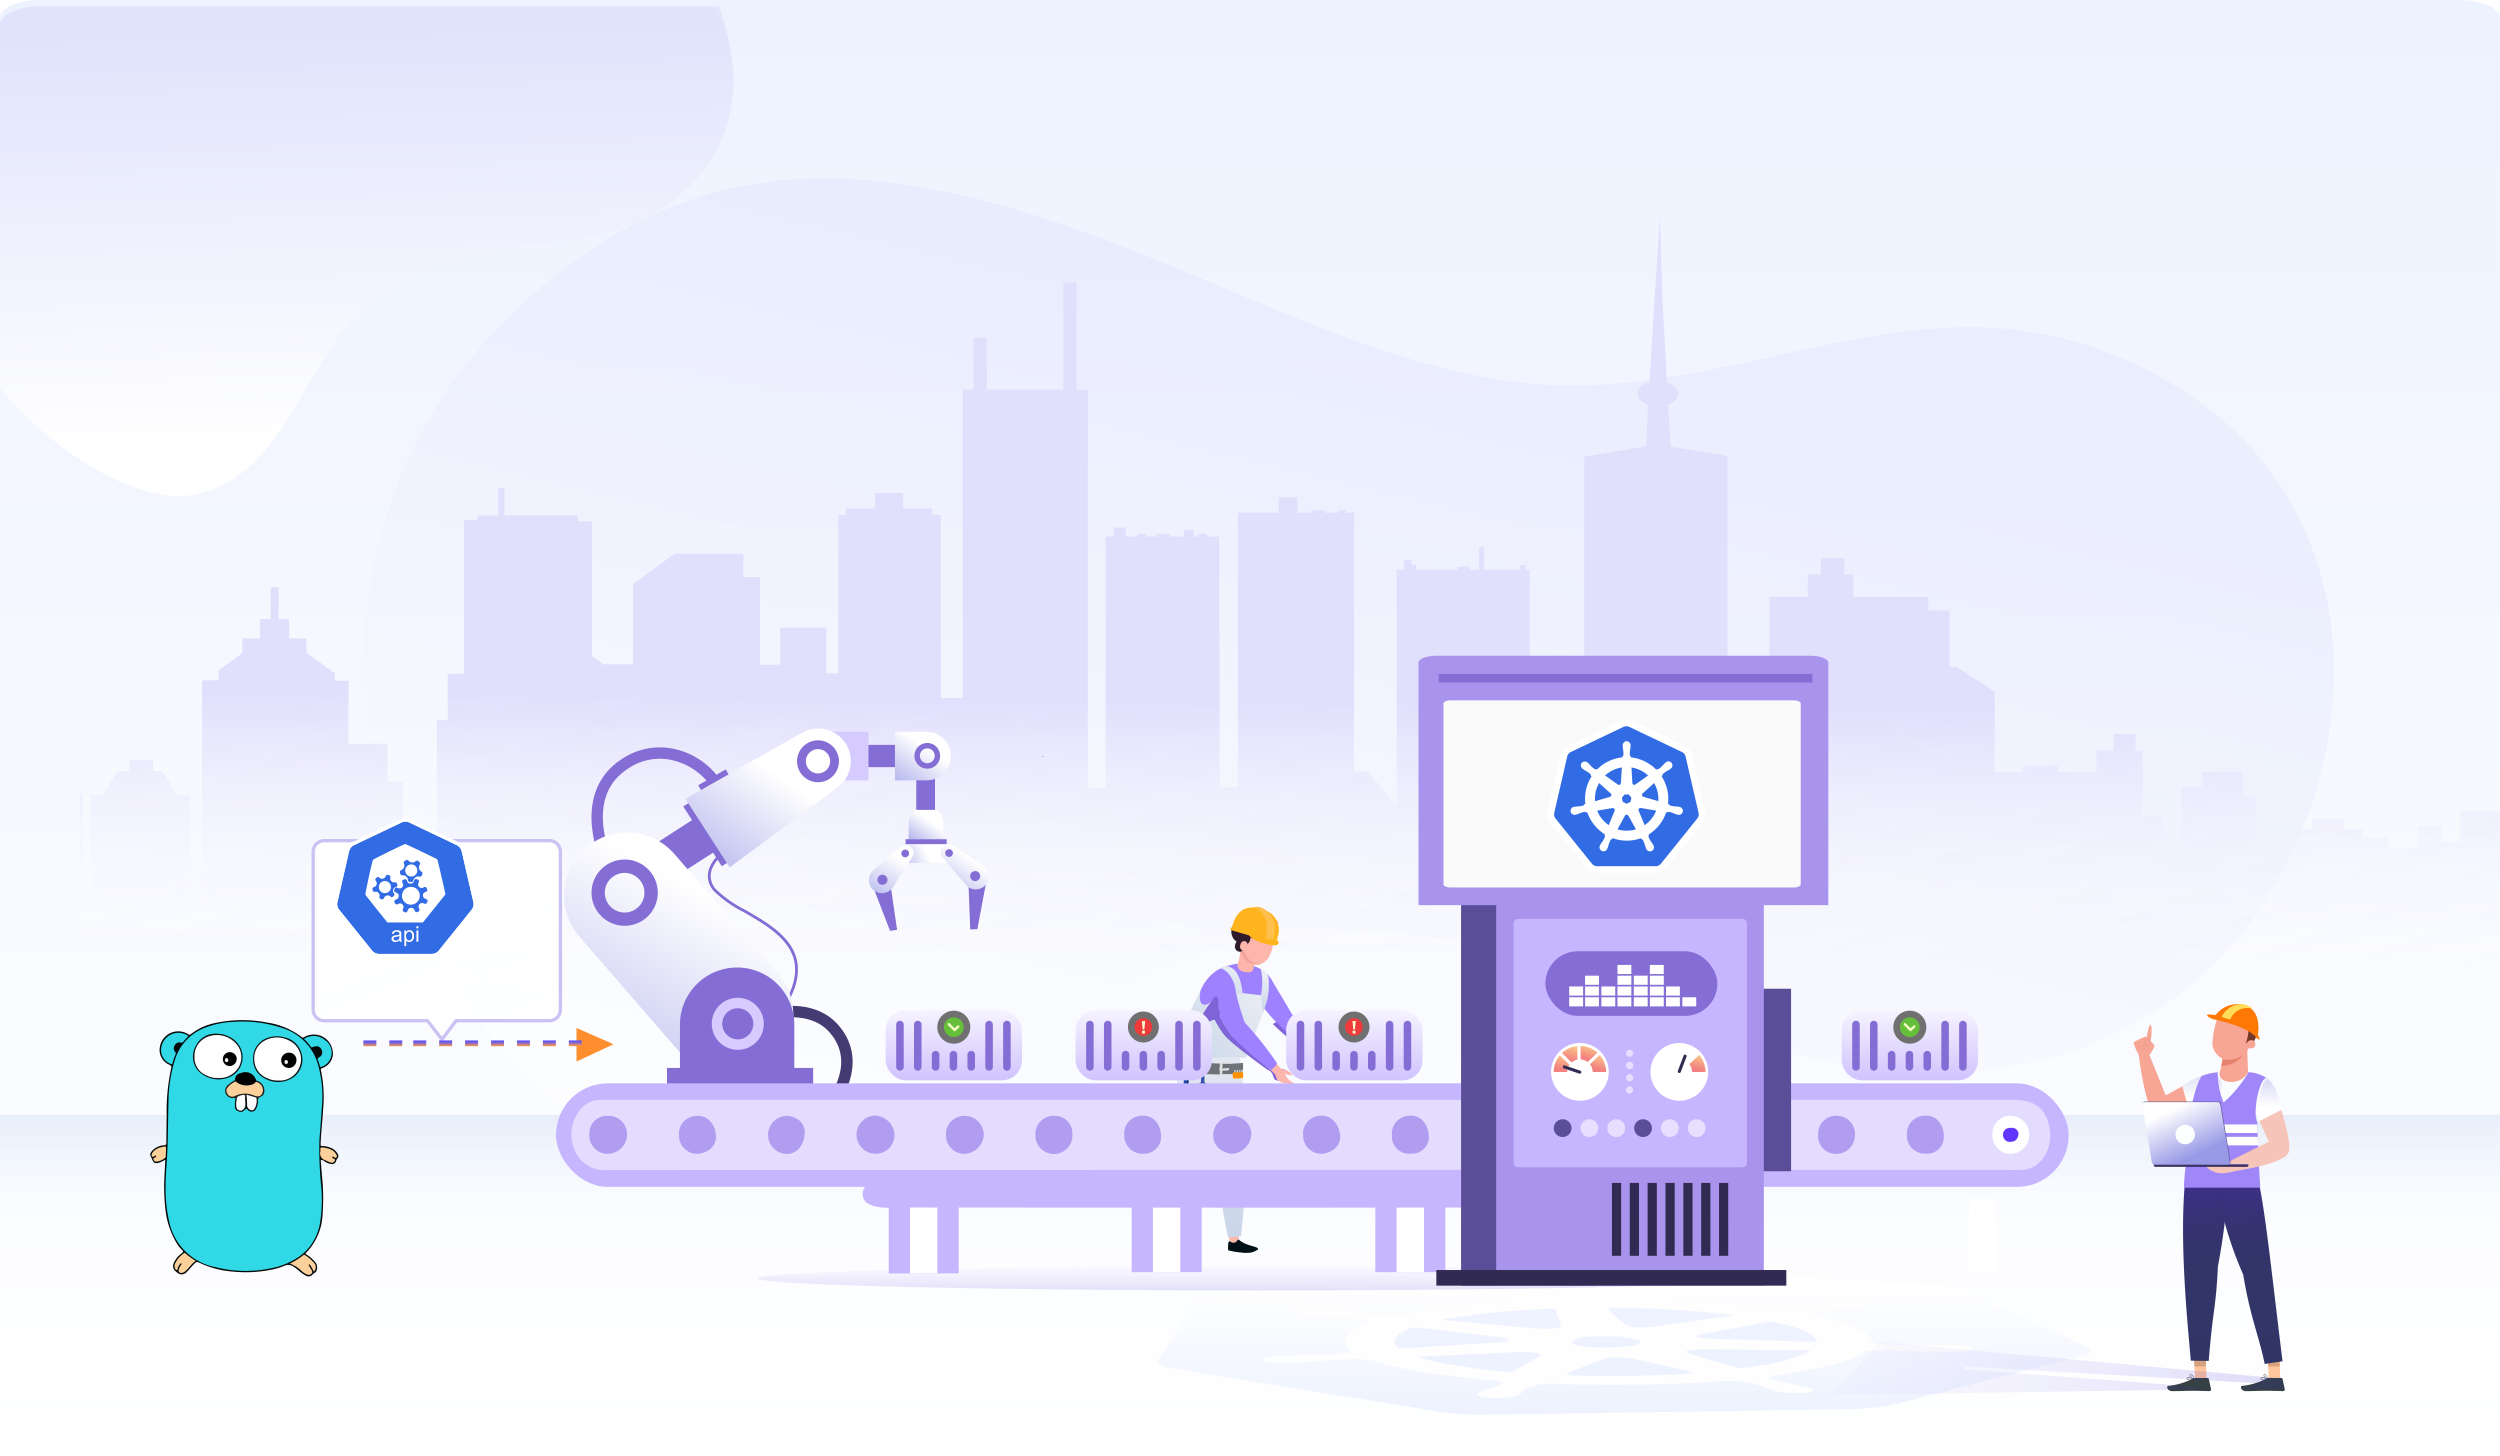 <svg xmlns="http://www.w3.org/2000/svg" xmlns:xlink="http://www.w3.org/1999/xlink" width="376" height="219" viewBox="0 0 376 219">
  <defs>
    <linearGradient id="linear-gradient" x1="0.5" x2="0.5" y2="1" gradientUnits="objectBoundingBox">
      <stop offset="0" stop-color="#edf2ff"/>
      <stop offset="1" stop-color="#fff"/>
    </linearGradient>
    <clipPath id="clip-path">
      <path id="Path_17379" data-name="Path 17379" d="M5.962-77h361.7c3.293,0,5.962,1.221,5.962,2.728V139.871c0,1.507-373.623,1.507-373.623,0V-74.272C0-75.779,2.669-77,5.962-77Z" transform="translate(0 77)" fill="#f1f1f1"/>
    </clipPath>
    <linearGradient id="linear-gradient-2" x1="0.432" y1="0.153" x2="0.456" y2="0.882" gradientUnits="objectBoundingBox">
      <stop offset="0" stop-color="#dfe3fc"/>
      <stop offset="1" stop-color="#fff"/>
    </linearGradient>
    <clipPath id="clip-path-2">
      <path id="Path_18626" data-name="Path 18626" d="M0,89.77,96.682,74.281,197.691,90.726l-96.682,15.489Z" transform="translate(0 -74.281)" fill="none"/>
    </clipPath>
    <linearGradient id="linear-gradient-5" x1="0.606" y1="0.138" x2="0.631" y2="1" gradientUnits="objectBoundingBox">
      <stop offset="0" stop-color="#fff"/>
      <stop offset="1" stop-color="#edf2ff"/>
    </linearGradient>
    <linearGradient id="linear-gradient-6" x1="0.5" x2="0.5" y2="1" gradientUnits="objectBoundingBox">
      <stop offset="0" stop-color="#eff3ff"/>
      <stop offset="1" stop-color="#edf2ff"/>
    </linearGradient>
    <linearGradient id="linear-gradient-7" x1="0.42" y1="0.935" x2="0.429" y2="0.609" gradientUnits="objectBoundingBox">
      <stop offset="0" stop-color="#fff" stop-opacity="0"/>
      <stop offset="1" stop-color="#e1dffc"/>
    </linearGradient>
    <linearGradient id="linear-gradient-8" x1="0.5" x2="0.5" y2="1" gradientUnits="objectBoundingBox">
      <stop offset="0" stop-color="#e7eefa"/>
      <stop offset="1" stop-color="#f4f8ff" stop-opacity="0"/>
    </linearGradient>
    <linearGradient id="linear-gradient-9" x1="0.471" y1="-0.281" x2="0.471" y2="1" gradientUnits="objectBoundingBox">
      <stop offset="0" stop-color="#937dff" stop-opacity="0"/>
      <stop offset="1" stop-color="#2b19cc"/>
    </linearGradient>
    <linearGradient id="linear-gradient-10" x1="0.5" y1="0.279" x2="-0.27" y2="1.197" gradientUnits="objectBoundingBox">
      <stop offset="0" stop-color="#fff"/>
      <stop offset="1" stop-color="#989ae6"/>
    </linearGradient>
    <linearGradient id="linear-gradient-11" y1="0.471" x2="-0.27" y2="0.592" xlink:href="#linear-gradient-10"/>
    <linearGradient id="linear-gradient-12" y1="0.19" x2="-0.159" y2="1.476" xlink:href="#linear-gradient-10"/>
    <linearGradient id="linear-gradient-13" y1="0.23" x2="-0.27" y2="1.352" xlink:href="#linear-gradient-10"/>
    <linearGradient id="linear-gradient-14" y1="0.265" x2="-0.27" y2="1.24" xlink:href="#linear-gradient-10"/>
    <linearGradient id="linear-gradient-15" y1="0.282" x2="-0.27" y2="1.187" xlink:href="#linear-gradient-10"/>
    <linearGradient id="linear-gradient-16" y1="0.19" x2="-0.174" y2="1.476" xlink:href="#linear-gradient-10"/>
    <linearGradient id="linear-gradient-17" x1="0.5" y1="-0.43" x2="0.5" y2="1" gradientUnits="objectBoundingBox">
      <stop offset="0" stop-color="#edf0f6"/>
      <stop offset="1" stop-color="#c9d6e8"/>
    </linearGradient>
    <linearGradient id="linear-gradient-19" x1="0.031" y1="0.858" x2="0.991" y2="0.126" xlink:href="#linear-gradient-17"/>
    <linearGradient id="linear-gradient-20" x1="0.483" y1="0.969" x2="0.517" y2="0.009" xlink:href="#linear-gradient-17"/>
    <linearGradient id="linear-gradient-21" x1="0.215" y1="0.969" x2="0.798" y2="0.009" xlink:href="#linear-gradient-17"/>
    <linearGradient id="linear-gradient-22" x1="0.5" y1="1.245" x2="0.5" y2="-0.269" gradientUnits="objectBoundingBox">
      <stop offset="0" stop-color="#fff"/>
      <stop offset="1" stop-color="#c6b6ff"/>
    </linearGradient>
    <linearGradient id="linear-gradient-26" x1="0.814" y1="-0.364" x2="0.5" y2="0.839" gradientUnits="objectBoundingBox">
      <stop offset="0" stop-color="#fce38a"/>
      <stop offset="1" stop-color="#f38181"/>
    </linearGradient>
    <linearGradient id="linear-gradient-27" x1="0.843" y1="-0.271" y2="0.803" xlink:href="#linear-gradient-26"/>
    <linearGradient id="linear-gradient-28" x1="0.809" y1="-0.364" y2="0.839" xlink:href="#linear-gradient-26"/>
    <linearGradient id="linear-gradient-29" x1="0.811" y1="-0.364" y2="0.839" xlink:href="#linear-gradient-26"/>
    <linearGradient id="linear-gradient-34" x1="1.316" y1="0.653" x2="1.316" y2="-1.062" xlink:href="#linear-gradient-10"/>
    <linearGradient id="linear-gradient-35" x1="0.535" y1="0.989" x2="0.487" y2="-0.024" gradientUnits="objectBoundingBox">
      <stop offset="0" stop-color="#313566"/>
      <stop offset="0.37" stop-color="#323568"/>
      <stop offset="0.54" stop-color="#35336f"/>
      <stop offset="0.66" stop-color="#39317c"/>
      <stop offset="0.77" stop-color="#402e8e"/>
      <stop offset="0.86" stop-color="#492aa6"/>
      <stop offset="0.95" stop-color="#5425c2"/>
      <stop offset="1" stop-color="#5d21d9"/>
    </linearGradient>
    <linearGradient id="linear-gradient-36" x1="0.516" y1="0.989" x2="0.494" y2="-0.024" xlink:href="#linear-gradient-35"/>
    <linearGradient id="linear-gradient-38" x1="0.35" y1="0.117" x2="0.764" y2="0.752" xlink:href="#linear-gradient-10"/>
    <linearGradient id="linear-gradient-40" x1="-0.172" y1="0.51" x2="1" y2="0.503" xlink:href="#linear-gradient-9"/>
    <clipPath id="clip-path-3">
      <rect id="Rectangle_525" data-name="Rectangle 525" width="28.299" height="38.535" fill="none"/>
    </clipPath>
    <linearGradient id="linear-gradient-42" x1="0.5" y1="0.287" x2="0.823" y2="0.927" gradientUnits="objectBoundingBox">
      <stop offset="0" stop-color="#fff"/>
      <stop offset="1" stop-color="#fff" stop-opacity="0.729"/>
    </linearGradient>
    <filter id="Path_18646" x="36.356" y="115.684" width="58.675" height="51.551" filterUnits="userSpaceOnUse">
      <feOffset dx="5" dy="6" input="SourceAlpha"/>
      <feGaussianBlur stdDeviation="3.5" result="blur"/>
      <feFlood flood-color="#473b68" flood-opacity="0.102"/>
      <feComposite operator="in" in2="blur"/>
      <feComposite in="SourceGraphic"/>
    </filter>
    <clipPath id="clip-path-4">
      <rect id="Rectangle_637" data-name="Rectangle 637" width="21.655" height="21.013" fill="none"/>
    </clipPath>
    <clipPath id="clip-path-5">
      <rect id="Rectangle_636" data-name="Rectangle 636" width="4.522" height="4.008" fill="none"/>
    </clipPath>
    <linearGradient id="linear-gradient-43" x1="0.5" y1="1" x2="0.43" y2="0.268" gradientUnits="objectBoundingBox">
      <stop offset="0" stop-color="#fd9b44"/>
      <stop offset="1" stop-color="#6557f4"/>
    </linearGradient>
    <clipPath id="clip-Artboard_7">
      <rect width="376" height="219"/>
    </clipPath>
  </defs>
  <g id="Artboard_7" data-name="Artboard – 7" clip-path="url(#clip-Artboard_7)">
    <rect width="376" height="219" fill="#fff"/>
    <g id="Group_1850" data-name="Group 1850" transform="translate(-140 -1263)">
      <g id="Group_1849" data-name="Group 1849" transform="translate(140 1263)">
        <g id="Group_2369" data-name="Group 2369" transform="translate(0)">
          <g id="Writing_Go_REST_API_and_deploying_it_on_K8S" data-name="Writing Go REST API and deploying it on K8S">
            <g id="Writing_Go_REST_API_and_deploying_it_on_K8S-2" data-name="Writing Go REST API and deploying it on K8S">
              <g id="Group_1990" data-name="Group 1990">
                <path id="Path_17382" data-name="Path 17382" d="M6-77H370c3.314,0,6,1.221,6,2.728V139.871c0,1.507-376,1.507-376,0V-74.272C0-75.779,2.686-77,6-77Z" transform="translate(0 77)" fill="url(#linear-gradient)"/>
                <g id="Mask_Group_11" data-name="Mask Group 11" transform="translate(0 0.999)" clip-path="url(#clip-path)">
                  <path id="Path_17478" data-name="Path 17478" d="M12.335,53.729c19.351-29.46,45.911-33.624,77.808-31.1,27.293,2.156,56.592,10.846,82.154,1.8C197.781,15.415,215.805-2.316,242.859.251c36.271,3.441,50.949,32.9,47.8,60.847C286.3,99.851,251.6,117.8,217.9,113.839c-27.884-3.278-57.386-7.36-82.953,9.3C111.4,138.485,94.68,173.869,62.713,173.247,26.458,172.54-23.456,108.214,12.335,53.729Z" transform="matrix(0.966, 0.259, -0.259, 0.966, 81.647, -11.409)" opacity="0.43" fill="url(#linear-gradient-2)"/>
                  <path id="Path_17474" data-name="Path 17474" d="M-54.814-158.8c11.327-1.726,34.136,6.42,43.56.418,9.395-5.984,20.372-12.292,31.645-13.832,15.115-2.065,22.764,13.882,24.479,25.263,2.378,15.78-9.811,26.18-23.934,27.795C9.25-117.815-3.181-116.645-11.792-107.62c-7.93,8.312-10.937,23.924-24,26.7C-50.607-77.772-82.97-106.1-74.254-131.088-69.542-144.6-68.051-156.779-54.814-158.8Z" transform="translate(65.127 154.269)" opacity="0.933" fill="url(#linear-gradient-2)"/>
                  <path id="Path_17480" data-name="Path 17480" d="M-54.814-158.721c11.327-1.726,34.136,6.42,43.56.418,9.395-5.984,20.917,1.54,32.19,0,15.115-2.065,22.219.05,23.934,11.431,2.378,15.78-9.811,26.18-23.934,27.795C9.25-117.741-3.181-116.57-11.792-107.546c-7.93,8.312-10.937,23.924-24,26.7C-50.607-77.7-82.97-106.023-74.254-131.014-69.542-144.526-68.051-156.7-54.814-158.721Z" transform="translate(65.127 154.194)" opacity="0.933" fill="url(#linear-gradient-2)"/>
                </g>
                <g id="Group_2377" data-name="Group 2377" transform="translate(146.152 185.402)" clip-path="url(#clip-path-2)">
                  <path id="Path_18616" data-name="Path 18616" d="M137.87,109.222a7.761,7.761,0,0,0,1.305.089,195.044,195.044,0,0,1,24.284,1.441,19.067,19.067,0,0,0,4.111-.116c.555-.041.931-.141,1.389-.214a29.15,29.15,0,0,0,2.915-.622,12.151,12.151,0,0,1,1.882-.308,16.123,16.123,0,0,1,4.041.055l.054.009c1.233.207,1.181.431.206.658-1.32.307-3.507.445-5.172.687a12.883,12.883,0,0,0-3.229.732c-.227.112.15.155.45.218,5.508,1.174,8.508,2.483,8.6,3.946.008.121.238.2.587.26.7.115,1.9.131,2.76.18,2.044.114,4.269.056,6.423.06,1.165,0,2.34-.019,3.474.066.446.034.822.075,1.122.124.558.091.853.208.842.349-.017.221-.869.359-2.1.439a35.671,35.671,0,0,1-3.834-.023c-1.84-.076-3.736-.124-5.518-.227-1.656-.1-2.848.081-4.269.114-.546.014-.488.134-.616.215-2.137,1.332-6.285,2.459-12.719,3.357-1.785.249-1.967.5-.745.855,1.266.365,3.148.656,4.661.991.691.153,1.205.308,1.08.5-.093.142-.085.307-1.078.37a17.123,17.123,0,0,1-3.312-.072c-.124-.016-.24-.034-.349-.051a10.118,10.118,0,0,1-1.873-.5,14.833,14.833,0,0,0-3.128-.931c-.46-.075-1-.141-1.665-.2a10.388,10.388,0,0,0-1.893-.031,238.28,238.28,0,0,1-25.545.422,8.3,8.3,0,0,0-3.5.44,2.555,2.555,0,0,0-1.43.873,2.254,2.254,0,0,1-.71.487,11.718,11.718,0,0,1-3.93.309,10.834,10.834,0,0,1-1.158-.114c-.721-.117-1.057-.3-.862-.5a10.859,10.859,0,0,1,2.059-.769c.751-.311,2.05-.592,1.433-.978a1.494,1.494,0,0,0-.638-.224c-.139-.023-.311-.043-.531-.061-3.956-.331-7.411-.741-10.39-1.226a55.712,55.712,0,0,1-7.836-1.773,2.656,2.656,0,0,0-.373-.085,27.552,27.552,0,0,0-3.892-.042c-1.815.031-3.338.213-4.982.333-.88.064-1.75.136-2.671.179a19.658,19.658,0,0,1-3.68-.125,2.276,2.276,0,0,1-.748-.213c-.44-.277.791-.576,2.761-.644,2.593-.09,5.263-.127,7.743-.289,2.316-.152,3.054-.361,2.579-.742-1.622-1.3-.7-2.555,2.457-3.759.721-.274.465-.545-.736-.741q-.427-.07-1.014-.126c-1.584-.15-3.257-.275-4.91-.405-1.062-.083-2.16-.153-3.058-.287l-.2-.03c-1.12-.182-1.455-.393-.684-.623a16.19,16.19,0,0,1,4.333-.142c2.388.21,4.309.526,6.411.8,1.388.18,2.98.119,4.392.218a2.466,2.466,0,0,0,.919-.137,145.077,145.077,0,0,1,21.8-2.177c1.856-.065,1.72-.357,1.824-.568.171-.348-.659-.686-1.247-1.021-.272-.154-.531-.307-.536-.466-.005-.316,1.214-.544,2.95-.552a14.411,14.411,0,0,1,2.263.138c.557.091.907.222.956.385a4.713,4.713,0,0,1,.052,1.075c.019.243.222.466,1.27.679.129.026.249.049.367.068m52.207-1.719a40.985,40.985,0,0,0-4.08-.422c-16.183-.968-32.455-1.894-48.618-2.871a72.587,72.587,0,0,0-12.288.21c-14.17,1.453-28.464,2.875-42.8,4.286-.969.1-1.8.2-2.514.314-1.813.293-2.8.656-3.084,1.119-1.716,2.81-3.563,5.618-5.269,8.429-.294.485.571.939,2.822,1.306L94.076,123.1l11.19,1.82q4.393.715,8.77,1.433l.031,0a35.722,35.722,0,0,0,6.156.379q5.342-.069,10.672-.154,21.946-.33,43.877-.667a43.3,43.3,0,0,0,5.923-.438c.571-.091,1.087-.195,1.541-.311,3.707-.95,7.359-1.9,11.031-2.856,5.683-1.473,11.329-2.948,17.062-4.416,1.883-.482,1.582-.973.485-1.48-1.646-.76-3.319-1.518-4.977-2.278q-6.345-2.907-12.685-5.815a12.459,12.459,0,0,0-3.076-.82" transform="translate(-43.382 -99.362)" fill="url(#linear-gradient-5)"/>
                  <path id="Path_18617" data-name="Path 18617" d="M140.739,134.5a45.782,45.782,0,0,1-6.075-1.353c5.037-.225,9.894-.442,14.757-.658a17.227,17.227,0,0,1,3.169.085c.651.106.89.281.556.5-.73.487-1.653.967-2.5,1.449-.442.251-.952.5-1.339.751-.225.147-.52.2-1.444.11q-3.973-.378-7.122-.887m16.77,1.4c-.582-.095-.164-.272.772-.655,1.3-.533,2.674-1.061,3.993-1.593,1.169-.471,2.756-.525,5.572-.066l.1.016c2.349.537,5.2,1.188,8.043,1.84.9.2-.313.231-.99.274-4.408.277-9.021.392-13.77.317-2.089-.033-3.24-.055-3.717-.133m-25.4-4.02a.581.581,0,0,1-.321-.142c-1.093-.995-.283-1.944,1.929-2.866a2.928,2.928,0,0,1,1.449-.068c3.884.454,7.823.9,11.648,1.363q.4.049.7.1c1.307.213,1.27.43.053.627a13.675,13.675,0,0,1-1.59.15c-4.243.273-8.5.541-12.723.822a5.922,5.922,0,0,1-1.145.017m34.871-1.454c.133.022.28.042.427.061s.3.04.426.061c.309.05.525.108.442.193-.245.242.183.529-.889.718a34.432,34.432,0,0,1-8.187.086c-1.728-.283-1.439-1.068.709-1.348,1.161-.151,2.858-.083,4.319-.11a6.6,6.6,0,0,1,1.237.078c.135.022.26.047.384.071s.249.049.382.071.271.04.432.054c.086.023.2.045.318.065m-27.918-2.761c-.6-.1-.156-.181.574-.292.235-.036.458-.073.921-.147A131.838,131.838,0,0,1,154,125.973a7.1,7.1,0,0,1,1.23,0c.169.028.262.08.287.168.216.756.627,1.511.87,2.268.162.509-1.713.691-4.465.443-4.01-.362-7.931-.75-12-1.091-.4-.034-.682-.065-.865-.095M183,134.814a9.478,9.478,0,0,1-1.078-.274q-3.063-.889-6.071-1.781c-1.539-.456-.378-.76,2.822-.728,4.678.046,9.35.111,14.03.15a7.611,7.611,0,0,1,.949.044c.225.037.157.1-.01.186a27.765,27.765,0,0,1-7.514,2.117,10.218,10.218,0,0,1-3.128.287m-5.7-4.505c-.886-.144-.8-.358.409-.586,3.13-.59,6.386-1.163,9.745-1.771a2.863,2.863,0,0,1,1.032-.015c.074.012.153.027.237.046,3.713.823,5.693,1.733,6.063,2.736.066.186-.372.2-1.327.173-4.68-.145-9.372-.276-14.046-.423a17.907,17.907,0,0,1-2.113-.16m-10.366-1.673a2.173,2.173,0,0,1-1.032-.368c-.853-.757-1.607-1.516-2.43-2.274-.152-.142-.027-.2,1.023-.195a158.475,158.475,0,0,1,17.241,1.025c.116.014.208.026.28.038.779.127-.8.14-.727.21-3.581.51-7,1.01-10.51,1.494a13.983,13.983,0,0,1-3.845.068m35.221-3.947a16.114,16.114,0,0,0-4.041-.055,12.111,12.111,0,0,0-1.882.308,29.161,29.161,0,0,1-2.914.622,14.024,14.024,0,0,1-1.389.215,19.075,19.075,0,0,1-4.111.116,195.052,195.052,0,0,0-24.285-1.441,7.775,7.775,0,0,1-1.305-.089c-.118-.019-.238-.042-.366-.068-1.048-.212-1.251-.436-1.27-.679a4.713,4.713,0,0,0-.052-1.075c-.049-.163-.4-.294-.956-.385a14.408,14.408,0,0,0-2.263-.138c-1.736.008-2.956.236-2.95.552.005.159.264.312.536.465.588.336,1.417.673,1.247,1.021-.1.212.031.5-1.824.568a145.064,145.064,0,0,0-21.8,2.177,2.466,2.466,0,0,1-.919.137c-1.412-.1-3-.038-4.392-.218-2.1-.272-4.023-.588-6.411-.8a16.18,16.18,0,0,0-4.332.142c-.771.23-.436.441.684.623l.2.03c.9.133,2,.2,3.058.287,1.653.13,3.326.255,4.91.405q.586.056,1.015.126c1.2.2,1.457.466.736.741-3.161,1.2-4.079,2.455-2.457,3.759.475.381-.264.59-2.579.742-2.48.163-5.15.2-7.743.289-1.97.068-3.2.367-2.761.644a2.279,2.279,0,0,0,.748.213,19.659,19.659,0,0,0,3.68.125c.921-.043,1.791-.115,2.671-.179,1.644-.119,3.167-.3,4.982-.333a27.549,27.549,0,0,1,3.892.042,2.655,2.655,0,0,1,.373.085,55.741,55.741,0,0,0,7.836,1.773c2.98.485,6.434.894,10.39,1.226.22.018.391.039.531.061a1.5,1.5,0,0,1,.638.224c.617.386-.682.667-1.433.978a10.847,10.847,0,0,0-2.059.769c-.195.2.141.382.862.5a10.9,10.9,0,0,0,1.159.114,11.724,11.724,0,0,0,3.93-.309,2.251,2.251,0,0,0,.71-.487,2.557,2.557,0,0,1,1.43-.872,8.3,8.3,0,0,1,3.5-.44,238.316,238.316,0,0,0,25.545-.422,10.39,10.39,0,0,1,1.893.031c.66.054,1.2.121,1.664.2a14.841,14.841,0,0,1,3.128.931,10.132,10.132,0,0,0,1.873.5c.11.018.226.035.349.051a17.1,17.1,0,0,0,3.312.072c.993-.063.984-.228,1.078-.37.125-.188-.388-.343-1.079-.5-1.513-.335-3.4-.626-4.661-.991-1.222-.353-1.04-.607.745-.855,6.434-.9,10.582-2.025,12.719-3.357.128-.081.07-.2.616-.215,1.42-.033,2.612-.21,4.269-.114,1.782.1,3.678.151,5.518.227a35.672,35.672,0,0,0,3.834.023c1.229-.08,2.08-.218,2.1-.439.011-.142-.284-.259-.842-.349-.3-.049-.676-.09-1.122-.124-1.135-.085-2.309-.064-3.474-.067-2.153,0-4.379.055-6.423-.06-.862-.049-2.055-.065-2.759-.18-.35-.057-.58-.138-.588-.259-.1-1.463-3.095-2.771-8.6-3.946-.3-.063-.676-.106-.45-.218a12.878,12.878,0,0,1,3.229-.732c1.665-.242,3.852-.38,5.172-.687.975-.227,1.026-.451-.206-.658l-.054-.009" transform="translate(-67.741 -114.505)" fill="#fefefe"/>
                  <path id="Union_19" data-name="Union 19" d="M29.926,10.234c-2.09-.033-3.24-.055-3.717-.132-.582-.095-.163-.272.773-.655,1.3-.533,2.673-1.061,3.993-1.594,1.169-.47,2.756-.525,5.572-.066l.1.016c2.348.537,5.2,1.188,8.043,1.841.9.2-.313.231-.99.274-3.522.222-7.175.339-10.924.339Q31.357,10.256,29.926,10.234ZM16.56,9.592Q12.587,9.214,9.438,8.7A45.869,45.869,0,0,1,3.364,7.352c5.037-.225,9.894-.442,14.757-.658a17.216,17.216,0,0,1,3.17.085c.651.106.89.28.557.5-.73.488-1.653.966-2.5,1.449-.442.251-.952.5-1.339.751a1.189,1.189,0,0,1-.709.154C17.107,9.635,16.869,9.621,16.56,9.592ZM51.7,9.015a9.461,9.461,0,0,1-1.078-.274q-3.063-.889-6.072-1.781c-1.539-.456-.378-.76,2.822-.728,4.678.046,9.35.111,14.03.15a7.625,7.625,0,0,1,.949.044c.224.037.157.1-.011.186a27.765,27.765,0,0,1-7.513,2.117,19.1,19.1,0,0,1-2.589.33A3.275,3.275,0,0,1,51.7,9.015ZM.8,6.081A.581.581,0,0,1,.484,5.94C-.61,4.945.2,4,2.412,3.074a2.928,2.928,0,0,1,1.449-.068c3.884.454,7.822.9,11.648,1.363.265.033.5.065.7.1,1.307.213,1.27.43.053.627a13.712,13.712,0,0,1-1.59.15c-4.243.273-8.5.54-12.723.821-.347.023-.609.038-.811.038A2.123,2.123,0,0,1,.8,6.081Zm27.089-.334c-1.728-.283-1.438-1.068.708-1.347a25.168,25.168,0,0,1,2.952-.1c.463,0,.926,0,1.367-.007a6.586,6.586,0,0,1,1.237.078c.135.022.259.047.384.071s.249.049.382.071.272.04.433.054a3.062,3.062,0,0,0,.318.065c.133.022.28.042.427.062s.294.04.426.061c.309.05.525.108.442.193-.245.242.183.529-.889.718a30.1,30.1,0,0,1-4.574.29A25.449,25.449,0,0,1,27.894,5.747ZM62.16,5.092c-4.68-.145-9.373-.276-14.045-.423A17.934,17.934,0,0,1,46,4.51c-.885-.145-.8-.358.409-.586,3.13-.59,6.386-1.163,9.745-1.771a2.873,2.873,0,0,1,1.032-.015q.111.018.237.046c3.713.823,5.693,1.733,6.062,2.736.05.141-.189.184-.725.184C62.591,5.1,62.391,5.1,62.16,5.092ZM20.621,3.052c-4.01-.362-7.931-.75-12-1.091-.4-.034-.681-.065-.865-.095-.6-.1-.156-.181.574-.292.235-.036.458-.073.921-.148A131.874,131.874,0,0,1,22.7.174a7.1,7.1,0,0,1,1.229,0c.17.028.262.08.288.168.216.756.627,1.511.87,2.268.113.357-.775.553-2.265.553C22.186,3.162,21.442,3.126,20.621,3.052Zm15.015-.215A2.175,2.175,0,0,1,34.6,2.469C33.751,1.713,33,.954,32.173.2,32.022.054,32.146-.008,33.2,0a158.481,158.481,0,0,1,17.24,1.025c.116.014.207.027.28.038.778.127-.8.14-.727.211-3.582.51-7,1.01-10.51,1.494a17.521,17.521,0,0,1-2.355.171A9.49,9.49,0,0,1,35.635,2.837Z" transform="translate(63.559 11.295)" fill="url(#linear-gradient-6)"/>
                </g>
                <path id="Path_18437" data-name="Path 18437" d="M364.019,89.669v30.443H0V87.071H.481v16.887h1.16V87.219H3.423L5.8,83.648H7.444l.018-1.681,3.586.012v1.669h1.293l2.414,3.639,1.867.014v17.584h.891v-1.753H18.4V70.007h2.5V68.514l3.567-2.6V63.707h2.639V60.781l1.632.006L28.733,56H29.91L29.9,60.79l1.62.006L31.5,63.707h2.6v2.144l4.28,3.117v1.1h2.051v9.483h5.885v5.716h2.319v7.794h5.083V75.983h1.638v-6.95H57.8V45.907l2.075.022V45.22h3.071l.023-4.117.932.016-.012,4.1H74.937v.86l2.125.022V66.371L78.755,67.6h4.478V55.523l6.242-4.546H99.821v3.508h2.5V67.669h3.032V62.084h6.955v6.884h1.784V45.131h1.164v-.96h4.356V41.835h4.255V44.17h4.356v.96h1.294V72.67h3.3V26.3h1.626l0-7.819,1.955-.033.047,7.852h11.483l.018-16.133,1.96.031.021,16.1h1.7V86.182H154.3V48.388h1.276V47.017h1.748v1.372h1.749v-.4h1.36v.4h1.555v-.4h1.943v.4h2.137V47.381h1.457v1.008h.681v-.4h1.36v.4h1.822l.077,34.909v2.857l.41-.005,2.316-.029V44.807h6.15V42.5l2.8-.008v2.314h2.075v-.363h2.075v.363h2.075v-.363H190.4v.363h1.27v38.9l2.064.013,3.837,4.594.52.622V53.38h1.114V51.894H200.3v.725h.726v.761h6.171V52.91h1.816v.471h1.452v-3.42l.726-.008V53.38h5.445v-.689h.847v.689h.589V90.094h8.212V36.372l9.324-1.557.283-6.237c-.934-.327-1.571-.943-1.571-1.66,0-.768.73-1.427,1.779-1.731l.768-12.482L237.674,0l.38,12.707.663,12.5c1.016.312,1.721.957,1.721,1.711,0,.709-.626,1.321-1.544,1.651l.388,6.3,8.538,1.378v52.6h6.334V57.481H259.9l.027-3.384,1.945,0,.019-2.483,3.5-.013v2.5l1.386,0v3.367h11.269l0,2.039h3.189v8.473h1.045l5.751,3.744v12.1h4.253V82.86h5.2l.025.981h5.818V80.576h2.586V78.062h3.3v2.514h1.069v9.808h2.943v4.3h2.854l.026-8.608h3.122V83.741h6.153v3.7h1.847l-.027,7.534,5.363.017V93.7h.624V92.418h2.58l-.012-1.555,4.762,0-.006,1.551h2.766V93.7h3.979v1.493h4.493V91.877h3.477v2.4h2.853V89.669Z" transform="translate(11.981 32.311)" fill-rule="evenodd" fill="url(#linear-gradient-7)"/>
                <rect id="Rectangle_620" data-name="Rectangle 620" width="376" height="16.7" transform="translate(0 167.68)" fill="url(#linear-gradient-8)"/>
                <g id="Group_2371" data-name="Group 2371" transform="translate(83.62 73.028)">
                  <ellipse id="Ellipse_441" data-name="Ellipse 441" cx="75.736" cy="1.832" rx="75.736" ry="1.832" transform="translate(30.232 117.392)" opacity="0.131" fill="url(#linear-gradient-9)"/>
                  <g id="Group_1910" data-name="Group 1910" transform="translate(1.228 36.543)">
                    <path id="Path_7624" data-name="Path 7624" d="M59.577,168l-.333-.27c2.922-3.594,4.113-6.591,3.638-9.163-.646-3.5-4.328-5.624-7.576-7.5a18.431,18.431,0,0,1-4.518-3.171,3.355,3.355,0,0,1-.9-2.721c.3-2.178,2.731-3.8,2.834-3.869l.236.358c-.023.016-2.371,1.586-2.646,3.571a2.942,2.942,0,0,0,.8,2.38,18.2,18.2,0,0,0,4.408,3.08c3.329,1.919,7.1,4.094,7.783,7.79C63.8,161.19,62.584,164.3,59.577,168Z" transform="translate(-28.248 -123.415)" fill="#846dd4"/>
                    <path id="Path_7625" data-name="Path 7625" d="M76.13,207.91l-1.444-.923c2.373-3.711,2.373-7.078,0-9.738-3.947-4.42-11.96-.926-12.04-.89l-.7-1.565a19.9,19.9,0,0,1,5.1-1.373c3.832-.486,6.916.443,8.919,2.687,2.9,3.247,2.959,7.438.167,11.8Z" transform="translate(-34.798 -151.587)" fill="#453b73"/>
                    <path id="Path_7626" data-name="Path 7626" d="M13.317,126.263a19.122,19.122,0,0,1-1.6-6.049c-.389-4.5,1.236-8.008,4.7-10.151a10.174,10.174,0,0,1,8.055-1.311,11.374,11.374,0,0,1,6.385,4.324l-1.5.838a9.777,9.777,0,0,0-5.318-3.5,8.39,8.39,0,0,0-6.724,1.109c-2.918,1.806-4.228,4.68-3.894,8.545a17.557,17.557,0,0,0,1.436,5.451l-1.544.746Z" transform="translate(-7.546 -105.596)" fill="#846dd4"/>
                    <path id="Path_7627" data-name="Path 7627" d="M46.71,114.5l4.133-2.386.655,1.135-4.133,2.386ZM79.5,109.123H82.32V122.2H79.5Z" transform="translate(-26.542 -105.972)" fill="#846dd4"/>
                    <path id="Path_7628" data-name="Path 7628" d="M117.371,26.7l-3.307,0a2.608,2.608,0,0,0-.961,2.027l0,2.392,5.226-.006,0-2.392a2.608,2.608,0,0,0-.958-2.019Z" transform="translate(-61.294 -14.467)" fill="url(#linear-gradient-10)"/>
                    <path id="Path_7629" data-name="Path 7629" d="M108.475,138.579h6.177v.749h-6.177Zm-1.28,13.632-1.058.155-3-7.767,2.886-.422Zm11-.058,1.069-.04,1.538-8.184-2.915.111Z" transform="translate(-57.12 -121.936)" fill="#846dd4"/>
                    <path id="Path_7630" data-name="Path 7630" d="M117.085,40.838l-6.218,0a1.377,1.377,0,0,1,0-2.755l6.218,0a1.377,1.377,0,1,1,0,2.754Z" transform="translate(-59.336 -20.634)" fill="url(#linear-gradient-11)"/>
                    <path id="Path_7631" data-name="Path 7631" d="M106.473,38.6a1.181,1.181,0,0,0-1.644-.1l-4.067,3.508a1.964,1.964,0,1,0,2.922,2.559l2.911-4.535a1.181,1.181,0,0,0-.121-1.433Z" transform="translate(-54.229 -20.708)" fill="url(#linear-gradient-12)"/>
                    <path id="Path_7632" data-name="Path 7632" d="M105.707,146.064a.755.755,0,1,0,1.062-.115.755.755,0,0,0-1.062.115Zm3.561-3.856a.58.58,0,1,0,.816-.088.58.58,0,0,0-.816.088Z" transform="translate(-58.424 -123.785)" fill="#846dd4"/>
                    <path id="Path_7633" data-name="Path 7633" d="M123.864,38.582a1.181,1.181,0,0,1,1.617-.315l4.494,2.941a1.964,1.964,0,1,1-2.558,2.922l-3.483-4.111A1.181,1.181,0,0,1,123.864,38.582Z" transform="translate(-67.012 -20.631)" fill="url(#linear-gradient-13)"/>
                    <path id="Path_7634" data-name="Path 7634" d="M112.664,123.761a.58.58,0,1,0,.679-.439A.58.58,0,0,0,112.664,123.761Zm3.752,3.443a.755.755,0,1,0,.888-.593.755.755,0,0,0-.888.593ZM99.847,107.62h10.4v3.345h-10.4Z" transform="translate(-55.338 -105.158)" fill="#846dd4"/>
                    <path id="Path_7635" data-name="Path 7635" d="M90.31,110.6H83.575a3.661,3.661,0,1,1,0-7.323H90.31Z" transform="translate(-44.536 -102.804)" fill="#d6cbfe"/>
                    <path id="Path_7636" data-name="Path 7636" d="M113.359,8.35h-4.746V1.027h4.746a3.661,3.661,0,1,1,0,7.323Z" transform="translate(-58.861 -0.554)" fill="url(#linear-gradient-14)"/>
                    <path id="Path_7637" data-name="Path 7637" d="M79.228,110.7a1.93,1.93,0,1,1,1.034-2.525A1.929,1.929,0,0,1,79.228,110.7Zm-1.177-2.81a1.117,1.117,0,1,0,1.462.6,1.117,1.117,0,0,0-1.462-.6Zm-34.4,7.438,5.8,8.984-1.875,1.212-5.8-8.984Z" transform="translate(-23.867 -104.815)" fill="#846dd4"/>
                    <path id="Path_7638" data-name="Path 7638" d="M17.756,140.661a2.915,2.915,0,0,1,.875-4.029l15-9.658,3.154,4.9-15,9.658a2.915,2.915,0,0,1-4.029-.875Z" transform="translate(-10.599 -115.646)" fill="#846dd4"/>
                    <path id="Path_7639" data-name="Path 7639" d="M46.465,20.873,62.694,8.856A4.911,4.911,0,0,0,57.354.634L39.808,10.57l6.657,10.3Z" transform="translate(-21.573 0.005)" fill="url(#linear-gradient-15)"/>
                    <path id="Path_7640" data-name="Path 7640" d="M84.019,111.913a3.151,3.151,0,1,1,.926-4.359A3.151,3.151,0,0,1,84.019,111.913Zm-2.71-4.173a1.824,1.824,0,1,0,2.524.537,1.824,1.824,0,0,0-2.524-.537Z" transform="translate(-44.123 -104.344)" fill="#846dd4"/>
                    <path id="Path_7641" data-name="Path 7641" d="M31.2,68.681a9.463,9.463,0,0,1-13.349-.95L2.313,49.809a9.463,9.463,0,1,1,14.3-12.4L32.154,55.332A9.464,9.464,0,0,1,31.2,68.681Z" transform="translate(0.001 -18.503)" fill="url(#linear-gradient-16)"/>
                    <path id="Path_7642" data-name="Path 7642" d="M13.386,146.48a4.982,4.982,0,1,0,7.029.5,4.982,4.982,0,0,0-7.029-.5ZM18.6,152.5a2.98,2.98,0,1,1,.3-4.2,2.979,2.979,0,0,1-.3,4.2Zm14.967,9a8.6,8.6,0,0,1,8.6,8.6v7.378h-17.2v-7.378a8.6,8.6,0,0,1,8.6-8.6Z" transform="translate(-7.551 -125.557)" fill="#846dd4"/>
                    <path id="Path_7643" data-name="Path 7643" d="M52.5,191.616a3.911,3.911,0,1,0,5.517.392,3.91,3.91,0,0,0-5.517-.392Zm4.094,4.721a2.339,2.339,0,1,1,.235-3.3,2.339,2.339,0,0,1-.235,3.3Z" transform="translate(-28.949 -150.16)" fill="#d6cbfe"/>
                    <path id="Path_7644" data-name="Path 7644" d="M36.442,213.683H58.427v6.46H36.442Z" transform="translate(-20.977 -162.637)" fill="#846dd4"/>
                    <path id="Path_7645" data-name="Path 7645" d="M46.24,220.47H24.212c-4.713,1.281-8.162,3.485-8.522,6.614H54.762C54.4,223.955,50.953,221.751,46.24,220.47Z" transform="translate(-9.731 -166.315)" fill="#d6cbfe"/>
                    <path id="Path_7646" data-name="Path 7646" d="M28.87,225.325a8,8,0,0,1,2.557-2.146h-.463a8.006,8.006,0,0,0-2.559,2.146h.464Zm1.1,0a7.987,7.987,0,0,1,2.555-2.146h-.464a8,8,0,0,0-2.556,2.146Zm1.1,0a7.972,7.972,0,0,1,2.552-2.146h-.464a7.981,7.981,0,0,0-2.553,2.146Zm1.1,0a7.957,7.957,0,0,1,2.55-2.146h-.463a7.967,7.967,0,0,0-2.551,2.146h.464Zm1.1,0a7.952,7.952,0,0,1,2.547-2.146h-.463a7.952,7.952,0,0,0-2.548,2.146Zm1.1,0a7.94,7.94,0,0,1,2.545-2.146h-.464a7.947,7.947,0,0,0-2.545,2.146Zm1.1,0a7.925,7.925,0,0,1,2.542-2.146h-.464a7.926,7.926,0,0,0-2.542,2.146Z" transform="translate(-16.622 -167.783)" fill="#846dd4"/>
                  </g>
                  <g id="Group_2372" data-name="Group 2372" transform="translate(88.407 63.34)">
                    <path id="Path_7647" data-name="Path 7647" d="M273.753,266.122s-.49,1.179-.631,1.475-1.2.023-1.257-.168a8.376,8.376,0,0,1,.414-1.6" transform="translate(-271.23 -217.695)" fill="#fcb6ac" fill-rule="evenodd"/>
                    <path id="Path_7648" data-name="Path 7648" d="M270.808,268.934c-.128.313-.366.759-.315.917a10.414,10.414,0,0,0,1.689.781,4.28,4.28,0,0,0,.968.3,2.671,2.671,0,0,0,1.64-.111c.283-.478-1.48-.8-2.231-2.145a.413.413,0,0,0-.273.1.709.709,0,0,1-.751.126.882.882,0,0,1-.371-.352.621.621,0,0,0-.356.378" transform="translate(-270.486 -219.172)" fill="#001118" fill-rule="evenodd"/>
                    <path id="Path_7649" data-name="Path 7649" d="M299.913,267.528s-.034,1.245-.061,1.562-1.131.324-1.259.158a8.207,8.207,0,0,1-.192-1.625" transform="translate(-285.614 -218.615)" fill="#fcb6ac" fill-rule="evenodd"/>
                    <path id="Path_7650" data-name="Path 7650" d="M298.166,270.705c-.007.332-.07.817.037.954a11.591,11.591,0,0,0,1.895.318,4.511,4.511,0,0,0,1.033.046,2.475,2.475,0,0,0,1.523-.518c.094-.527-1.7-.386-2.913-1.482a.356.356,0,0,0-.222.165.652.652,0,0,1-.671.31,1.04,1.04,0,0,1-.482-.241.529.529,0,0,0-.2.449" transform="translate(-285.473 -219.967)" fill="#001118" fill-rule="evenodd"/>
                    <path id="Path_7651" data-name="Path 7651" d="M26.514,20.011c.247-2.677-.87-11.07-.979-11.791s-.723-.814-1.19-.933c-2.337-.583-5.108,2.42-4.369,5.117.009.044.024.09.038.137.439,1.562,2.917,6.581,2.744,8.031-1.357,3.037.183,9.329.648,11.975.057,0,.114,0,.166,0a11.2,11.2,0,0,0,1.824-.167s.87-9.69,1.117-12.367" transform="translate(-10.76 17.161)" fill-rule="evenodd" fill="url(#linear-gradient-17)"/>
                    <path id="Path_7652" data-name="Path 7652" d="M294.988,232.707c.084-.99-1.122-8.847-1.42-8.741a.474.474,0,0,0-.215.195q-.375.528-.7,1.089a8.987,8.987,0,0,0-.553,1.186c.875,2.138,2.228,5.219,2.1,6.3-.8,1.8-.59,4.745-.186,7.395a30.485,30.485,0,0,1,.976-7.428" transform="translate(-282.2 -195.007)" fill="#adbbce" fill-rule="evenodd"/>
                    <path id="Path_7653" data-name="Path 7653" d="M15.326,2.17a13.331,13.331,0,0,1-2.656.142,21.21,21.21,0,0,1-5.093-.989C4.712,3.891,6.287,6.9,6.188,7.889c-.095.944-.087,5.349-.311,8.024a1.039,1.039,0,0,1-.241.595c-2.125,2.506-3.073,8.414-3.9,11.605l-.032.113a11.674,11.674,0,0,0,1.928.446l.112-.264c.864-2.168,4.86-8.384,5.855-10.814.9-2.2,3.232-8.892,3.276-8.886l2.971.421a39.394,39.394,0,0,0-.524-6.96" transform="translate(-0.925 20.354)" fill-rule="evenodd" fill="url(#linear-gradient-17)"/>
                    <path id="Path_7654" data-name="Path 7654" d="M281.553,211.233s6.41.778,9.674.361v1.518a33.018,33.018,0,0,1-10.006-.384,2.688,2.688,0,0,1,.332-1.5" transform="translate(-276.302 -188.106)" fill="#6d7278" fill-rule="evenodd"/>
                    <path id="Path_7655" data-name="Path 7655" d="M300.3,215.217a.085.085,0,0,1-.092-.076v-.762a.093.093,0,0,1,.183,0v.762a.085.085,0,0,1-.092.076m.361-.028a.085.085,0,0,1-.092-.076v-.762a.093.093,0,0,1,.183,0v.762a.085.085,0,0,1-.092.076m.379,0a.085.085,0,0,1-.092-.076v-.762a.093.093,0,0,1,.183,0v.762a.085.085,0,0,1-.092.076m.342-.025a.085.085,0,0,1-.092-.076v-.762a.093.093,0,0,1,.183,0v.762a.085.085,0,0,1-.092.076" transform="translate(-286.594 -189.741)" fill="#e2e2e2" fill-rule="evenodd"/>
                    <path id="Path_7656" data-name="Path 7656" d="M299.712,215.1s-.1.8.057.881a4.058,4.058,0,0,0,1.425-.069c.1-.086.039-.85.039-.85l-1.521.038Z" transform="translate(-286.307 -190.18)" fill="#ff9100" fill-rule="evenodd"/>
                    <path id="Path_7657" data-name="Path 7657" d="M282.423,206.982l-.034.479a.274.274,0,0,0,.286.267l.57.027-.354,5.053a.122.122,0,0,0,.127.118l.423.021a.129.129,0,0,0,.143-.106l.353-5.054.61.029a.288.288,0,0,0,.322-.237l.034-.478a.273.273,0,0,0-.287-.266l-1.873-.091a.289.289,0,0,0-.321.237" transform="translate(-276.937 -185.674)" fill="#2349af" fill-rule="evenodd"/>
                    <path id="Path_7658" data-name="Path 7658" d="M283.285,207.867l-.569-.026a.308.308,0,0,1-.257-.14c.012,0,.028,0,.04,0l.794.04Zm1.657-.654-.036.481a.285.285,0,0,1-.321.236l-.608-.03-.353,5.055a.133.133,0,0,1-.145.105l-.424-.019a.122.122,0,0,1-.124-.119v-.014l.336.016a.125.125,0,0,0,.14-.1l.357-5.055.608.027a.285.285,0,0,0,.321-.236l.037-.479a.2.2,0,0,0-.032-.126.269.269,0,0,1,.244.259m1.077,5.825-.415-.013-.2-.3.221-.292.416.012.193.3Zm.076-.791.18-4.234a.554.554,0,0,0,.42-.482.518.518,0,0,0-.293-.467l.014.524-.356.167-.392-.124-.075-.5a.5.5,0,0,0-.2.366.538.538,0,0,0,.376.506l-.179,4.233a.557.557,0,0,0-.418.482.59.59,0,0,0,.624.558.612.612,0,0,0,.673-.52A.537.537,0,0,0,286.1,212.247Z" transform="translate(-276.975 -185.787)" fill="#0c2361" fill-rule="evenodd"/>
                    <path id="Path_7659" data-name="Path 7659" d="M289.256,212.568l.194.3-.219.291-.416-.012-.04-.061-.154-.244.223-.291.36.011Zm.15-.147a.643.643,0,0,0-.1-.048v-.016l.181-4.216a.561.561,0,0,0,.416-.486.523.523,0,0,0-.29-.47v0l.011.522-.355.167-.392-.123,0-.034-.069-.469a.56.56,0,0,0-.076.071.5.5,0,0,0-.122.294.519.519,0,0,0,.186.4.666.666,0,0,0,.1.066.6.6,0,0,0,.093.044l-.178,4.233a.557.557,0,0,0-.419.481.494.494,0,0,0,.206.413.7.7,0,0,0,.419.147.614.614,0,0,0,.675-.518A.5.5,0,0,0,289.406,212.421Z" transform="translate(-280.188 -185.913)" fill="#cecece" fill-rule="evenodd"/>
                    <path id="Path_7660" data-name="Path 7660" d="M289.232,213.169l-.415-.014-.041-.06-.053,0-.2-.3.223-.294.415.012.041.061.053,0,.193.3-.218.291Zm.157-.753a.481.481,0,0,0-.081-.037v-.017a.339.339,0,0,0-.1-.048l.183-4.233a.562.562,0,0,0,.421-.482.485.485,0,0,0-.2-.4l.011.522-.356.167-.391-.123,0-.034-.093-.03-.053-.369a.5.5,0,0,0-.12.3.512.512,0,0,0,.185.395.582.582,0,0,0,.1.046v.021a.732.732,0,0,0,.093.043l-.178,4.234a.558.558,0,0,0-.421.481.493.493,0,0,0,.206.412.739.739,0,0,0,.323.084.614.614,0,0,0,.674-.519.492.492,0,0,0-.186-.395A.034.034,0,0,0,289.389,212.416Z" transform="translate(-280.187 -185.918)" fill="#2349af" fill-rule="evenodd"/>
                    <path id="Path_7661" data-name="Path 7661" d="M283.806,211.667l.867.088-.081,1.409a7.3,7.3,0,0,1-.883-.119l.1-1.378Zm2.4.23a8.036,8.036,0,0,0,.867.049l-.081,1.449a6.814,6.814,0,0,1-.906-.092l.12-1.406Z" transform="translate(-277.652 -188.342)" fill="#ff9100" fill-rule="evenodd"/>
                    <path id="Path_7662" data-name="Path 7662" d="M297.239,213.585a.355.355,0,0,1-.016.058.29.29,0,0,1-.072.145,6.526,6.526,0,0,1-1.695.006,7.882,7.882,0,0,1,0-1.918,7.586,7.586,0,0,1,1.757,0,.118.118,0,0,1,.029.082.2.2,0,0,1-.007.072l-1.422.015c-.018.148-.044,1.584-.044,1.584.3.015,1.47-.043,1.47-.043" transform="translate(-283.984 -188.427)" fill="#e2e2e2" fill-rule="evenodd"/>
                    <path id="Path_7663" data-name="Path 7663" d="M297.6,213.733a.354.354,0,0,1-.016.058c-.164.018-1.432.06-1.491.033a11.763,11.763,0,0,1,0-1.691,13.907,13.907,0,0,1,1.509-.028.2.2,0,0,1-.007.072l-1.422.015c-.018.148-.044,1.584-.044,1.584.3.015,1.47-.043,1.47-.043" transform="translate(-284.348 -188.575)" fill="#cecece" fill-rule="evenodd"/>
                    <path id="Path_7664" data-name="Path 7664" d="M296.691,213.957a.281.281,0,0,1-.026.06,3.1,3.1,0,0,1-1.469-.044v-.153s.678-.05,1.446-.111a.214.214,0,0,1,.048.248" transform="translate(-283.878 -189.448)" fill="#e2e2e2" fill-rule="evenodd"/>
                    <path id="Path_7665" data-name="Path 7665" d="M296.691,214.221a.28.28,0,0,1-.026.06,3.1,3.1,0,0,1-1.469-.044V214.2a4.124,4.124,0,0,0,.674.08,3.6,3.6,0,0,0,.82-.055" transform="translate(-283.878 -189.712)" fill="#cecece" fill-rule="evenodd"/>
                    <g id="Group_1911" data-name="Group 1911" transform="translate(4.157)">
                      <path id="Path_7666" data-name="Path 7666" d="M8.011,13.348s1.035-.337,2.506-2.584S15.29,0,15.29,0H4.056S.818,8.634.535,9.044A3.349,3.349,0,0,0,0,10.375l1.11,1.3,6.9,1.671Z" transform="translate(15.29 22.698) rotate(180)" fill-rule="evenodd" fill="url(#linear-gradient-19)"/>
                      <path id="Path_7667" data-name="Path 7667" d="M312.85,198.51a34.109,34.109,0,0,0,3.882,3.3c1.024.677,3.069,1.91,3.069,1.91l.073-.113a1.264,1.264,0,0,1,.513.6,3.482,3.482,0,0,0,.59.866l.215-.956-.5-.725-1.224-.915-5.475-4.595c-.388.2-.77.411-1.144.63" transform="translate(-297.602 -180.87)" fill="#7e64d6" fill-rule="evenodd"/>
                      <path id="Path_7668" data-name="Path 7668" d="M327.3,207.871a4.549,4.549,0,0,1,.921.7,1.623,1.623,0,0,1,.3.783,1.856,1.856,0,0,0,.63.843c.136.115.2,0,.153-.236s-.231-.549-.23-.65.124-.1.344,0a2.449,2.449,0,0,1,.7.55c.124.164.37.62.519.672s.226.016.154-.224a3.618,3.618,0,0,0-.264-.717c-.079-.157.072-.335-.165-.893a4.483,4.483,0,0,0-.276-.486.569.569,0,0,0-.022-.1c-.084-.214-.823-.337-1.023-.452a9.61,9.61,0,0,1-.936-.948l-.812,1.152Z" transform="translate(-305.434 -185.66)" fill="#fcb6ac" fill-rule="evenodd"/>
                      <path id="Path_7669" data-name="Path 7669" d="M289.166,183.441l4.619.228,5.848.683c1.681-2.917-2.037-4.538-2.75-4.612l-2.05-.309a9.2,9.2,0,0,0-3.118.954,6.671,6.671,0,0,0-2.548,3.056" transform="translate(-284.767 -170.872)" fill="#9d81ff" fill-rule="evenodd"/>
                      <path id="Path_7670" data-name="Path 7670" d="M303.845,176.624s-.182.857-.226,1.1a.684.684,0,0,1-.674.564c-1.8,0-1.744-1.132-1.744-1.132a8.141,8.141,0,0,0,.474-2.276" transform="translate(-291.289 -168.404)" fill="#fcb6ac" fill-rule="evenodd"/>
                      <path id="Path_7671" data-name="Path 7671" d="M292.732,194.632a13.463,13.463,0,0,0,2.006,3.488c1.282,1.469,6.528,5.191,6.528,5.191l.057-.057a4.156,4.156,0,0,1,.5.485c.125.2.278.932.494,1a.587.587,0,0,0,.1.021.7.7,0,0,0,.315.118,1.927,1.927,0,0,0,.665-.105,1.22,1.22,0,0,0,.316.22,6.622,6.622,0,0,0,.827.384c.24.063.278-.014.216-.16s-.525-.376-.694-.495a2.535,2.535,0,0,1-.576-.681c-.112-.217-.118-.335-.021-.342s.421.166.661.2.353-.03.227-.162a1.867,1.867,0,0,0-.864-.6,1.617,1.617,0,0,1-.8-.27,2.353,2.353,0,0,1-.464-.505l.092-.092s-2.782-3.463-4.866-6.144c-.048-.058-.092-.105-.139-.161-1.214-2.151-1.681-2.082-1.681-2.082l-2.156.146c-.251.193-.5.39-.749.6" transform="translate(-286.699 -178.707)" fill="#7e64d6" fill-rule="evenodd"/>
                      <path id="Path_7672" data-name="Path 7672" d="M312.554,211.91a4.548,4.548,0,0,0,.739.891,1.636,1.636,0,0,0,.8.272,1.866,1.866,0,0,1,.868.593c.12.132.011.2-.23.164s-.559-.208-.66-.2-.094.128.019.343a2.486,2.486,0,0,0,.577.682c.171.116.635.343.694.491s.024.224-.218.163a3.7,3.7,0,0,1-.727-.235c-.16-.071-.331.086-.9-.128a4.6,4.6,0,0,1-.5-.255.587.587,0,0,1-.1-.019c-.217-.074-.37-.809-.495-1a9.55,9.55,0,0,0-.986-.9l1.118-.859Z" transform="translate(-296.836 -188.473)" fill="#fcb6ac" fill-rule="evenodd"/>
                      <path id="Path_7673" data-name="Path 7673" d="M291.921,187.545c-.663-1.017,1.438-2.217,1.438-2.217l.816.339c.488-.246,1.324-.614,1.324-.614l.44,1.2a1.011,1.011,0,0,1-.05.564,36.532,36.532,0,0,0,1.327,4.518,51.794,51.794,0,0,1,4.863,6.141,1.824,1.824,0,0,1-.453.612,2.876,2.876,0,0,1-.6.421s-3.849-3.128-5.6-4.965c-1.625-1.71-2.847-4.979-3.509-6" transform="translate(-286.19 -173.918)" fill="#9d81ff" fill-rule="evenodd"/>
                      <path id="Path_7674" data-name="Path 7674" d="M306.506,172.113a2.52,2.52,0,0,1-1.146,1.188,2.161,2.161,0,0,1-1.728-.048,2.684,2.684,0,0,1,.061-4.936,2.871,2.871,0,0,1,2.975.559c.69.775.254,2.433-.162,3.236" transform="translate(-291.74 -164.747)" fill="#fcb6ac" fill-rule="evenodd"/>
                      <path id="Path_7675" data-name="Path 7675" d="M302.036,170.765a2.74,2.74,0,0,0,1.6,2.488,2.224,2.224,0,0,0,1.561.113,3.583,3.583,0,0,1-1-.188,2.788,2.788,0,0,1-1.645-2.488,3,3,0,0,1,1.892-2.459,1.945,1.945,0,0,1,.312-.1,2.644,2.644,0,0,0-2.718,2.636" transform="translate(-291.741 -164.747)" fill="#f2a49c" fill-rule="evenodd"/>
                      <path id="Path_7676" data-name="Path 7676" d="M305.391,166.95a2.14,2.14,0,0,1-1.62-1.155,1.078,1.078,0,0,1-1.643.529,1.3,1.3,0,0,1-1.154,1.354.551.551,0,0,1-.338.818.733.733,0,0,1-.808-.517,1.112,1.112,0,0,1,.224-.988,1.806,1.806,0,0,1,1.526-3.229,1.758,1.758,0,0,1,3.305-.062c-.022-.057.506-.034.546-.031a1.571,1.571,0,0,1,.622.157c.364.187.013,3.193-.66,3.125" transform="translate(-290.242 -161.733)" fill="#301b2c" fill-rule="evenodd"/>
                      <path id="Path_7677" data-name="Path 7677" d="M302.111,172.983c-.057-.346.142-.836.447-.905a.489.489,0,0,1,.648.4c.057.347-.134.936-.439,1.007a.562.562,0,0,1-.656-.5" transform="translate(-291.777 -166.876)" fill="#fcb6ac" fill-rule="evenodd"/>
                      <path id="Path_7678" data-name="Path 7678" d="M310.62,184.37l3.287,5.527-1.7,1.753s-.958-.87-1.593-1.6q-.392-.45-.768-.913a2.554,2.554,0,0,1-.534-2.1,6.26,6.26,0,0,1,.328-1.279c.635-1.257.977-1.39.977-1.39" transform="translate(-295.661 -173.548)" fill="#9d81ff" fill-rule="evenodd"/>
                      <path id="Path_7679" data-name="Path 7679" d="M302.861,190.639s3.4,3.364,4.843,5.07l-.833,1.1s-4.69-2.731-6.487-5.4c-1.289-1.914,2.477-.773,2.477-.773m-11.24-3.657s-1.059,2.33-2.174,2.033c-.915-.244-.432-2.156-.432-2.156l1.241-1.121,1.365,1.243Z" transform="translate(-284.616 -174.29)" fill="#9d81ff" fill-rule="evenodd"/>
                      <path id="Path_7680" data-name="Path 7680" d="M.854,0,1.2,2.5A9.5,9.5,0,0,0,1.2,6.4a1.7,1.7,0,0,1-.42-.18A1.454,1.454,0,0,1,.041,4.945,9.981,9.981,0,0,1,.854,0Z" transform="translate(14.654 15.813) rotate(180)" fill-rule="evenodd" fill="url(#linear-gradient-20)"/>
                      <path id="Path_7681" data-name="Path 7681" d="M0,0S.171,3.979,2.411,4.164a1.271,1.271,0,0,0,.835-.317S1.308,3.275.987.093Z" transform="translate(10.701 13.118) rotate(180)" fill-rule="evenodd" fill="url(#linear-gradient-21)"/>
                      <path id="Path_7682" data-name="Path 7682" d="M304.656,169.652s.748,1.423,3.971,1.745c.244.025,1.094-.163.365-.907Z" transform="translate(-293.161 -165.572)" fill="#ffb41d" fill-rule="evenodd"/>
                      <path id="Path_7683" data-name="Path 7683" d="M305.974,165.525a3.107,3.107,0,0,0-1.658-4.036c-3.473-1.489-4.713.65-5.165,2.485h0a.268.268,0,0,0-.236.2.222.222,0,0,0,.146.216,6.52,6.52,0,0,0,.918.286,24.523,24.523,0,0,0,5.746,1.124.174.174,0,0,0,.156,0c.257-.1.093-.271.093-.271" transform="translate(-290.05 -160.878)" fill="#ffb41d" fill-rule="evenodd"/>
                      <path id="Path_7684" data-name="Path 7684" d="M306.324,160.858s2.847.718,1.872,4.669a6.652,6.652,0,0,0,1.2.142s.9-2.981-1.069-4.312a1.975,1.975,0,0,0-2.008-.5" transform="translate(-294.065 -160.745)" fill="#ffbf4d" fill-rule="evenodd"/>
                      <path id="Path_7685" data-name="Path 7685" d="M290.473,192.66l-.2-.432c-.256-.543.137-1.953-.417-2.052-.5-.088-3.881,5.741-3.7,5.916.076.071,1.405-1.406,1.5-1.369.524.2,1.174-.944,1.731-1a1.086,1.086,0,0,0,.9-.48" transform="translate(-283.131 -176.694)" fill="#7e64d6" fill-rule="evenodd"/>
                    </g>
                  </g>
                  <g id="Group_1912" data-name="Group 1912" transform="translate(0 40.613)">
                    <path id="Path_7686" data-name="Path 7686" d="M95.78,25.767a2.016,2.016,0,0,0,.234-.023m29.211-2.226a.6.6,0,0,1-.105.142c-.037-.087-.073-.179-.115-.275.073.046.147.087.22.133" transform="translate(-51.907 -23.385)" fill="#48a5c5" fill-rule="evenodd"/>
                    <rect id="Rectangle_386" data-name="Rectangle 386" width="227.515" height="15.574" rx="7.787" transform="translate(0 49.294)" fill="#c6b6ff"/>
                    <path id="Path_7687" data-name="Path 7687" d="M116.488,146.937q-53.014,0-106.028.028a4.82,4.82,0,0,1-5.015-3.283c-1.214-3.045.561-6.8,3.369-7.233a11.337,11.337,0,0,1,1.72-.049q105.644,0,211.289,0c3.43,0,5.069,1.32,5.573,4.451.466,2.9-1.274,5.746-3.734,6.044a19.261,19.261,0,0,1-2.3.039q-52.439,0-104.879,0" transform="translate(-2.741 -84.628)" fill="#e3dcff" fill-rule="evenodd"/>
                    <path id="Path_7688" data-name="Path 7688" d="M109.235,180.4q-.02-5.5,0-10.994l10.527.011V180.4l-10.524.005" transform="translate(-59.193 -102.52)" fill="#c6b6ff" fill-rule="evenodd"/>
                    <path id="Path_7689" data-name="Path 7689" d="M116.229,180.4q-.007-5.5,0-10.994l4.119.01V180.4l-4.118.006" transform="translate(-62.987 -102.521)" fill="#fff" fill-rule="evenodd"/>
                    <path id="Path_7690" data-name="Path 7690" d="M189.011,179.994q-.019-5.495,0-10.994l10.527.011v10.977l-10.524.005" transform="translate(-102.426 -102.299)" fill="#c6b6ff" fill-rule="evenodd"/>
                    <path id="Path_7691" data-name="Path 7691" d="M196,179.994Q196,174.5,196,169l4.119.011v10.977l-4.118.005" transform="translate(-106.22 -102.299)" fill="#fff" fill-rule="evenodd"/>
                    <path id="Path_7692" data-name="Path 7692" d="M269.011,179.994q-.019-5.495,0-10.994l10.527.011v10.977l-10.524.005" transform="translate(-145.781 -102.299)" fill="#c6b6ff" fill-rule="evenodd"/>
                    <path id="Path_7693" data-name="Path 7693" d="M276,179.994Q276,174.5,276,169l4.119.011v10.977l-4.118.005" transform="translate(-149.575 -102.299)" fill="#fff" fill-rule="evenodd"/>
                    <path id="Path_7695" data-name="Path 7695" d="M356,179.994Q356,174.5,356,169l4.119.011v10.977l-4.118.005" transform="translate(-192.93 -102.299)" fill="#fff" fill-rule="evenodd"/>
                    <path id="Path_7697" data-name="Path 7697" d="M464,179.994Q464,174.5,464,169l4.119.011v10.977l-4.118.005" transform="translate(-251.459 -102.299)" fill="#fff" fill-rule="evenodd"/>
                    <path id="Path_7698" data-name="Path 7698" d="M103.631,164.509c1.1-.032,2.19-.091,3.285-.091,56.214-.005,29.8-.006,86.01,0,1.1,0,2.19.058,3.285.089a1.764,1.764,0,0,1-.07,2.553c-1.407.908-3.013.719-4.562.721q-22.207.038-44.415.013c-40.184,0,2.263.006-37.921-.015-1.855,0-3.781.316-5.515-.7a1.76,1.76,0,0,1-.1-2.571" transform="translate(-56.994 -99.813)" fill="#c6b6ff" fill-rule="evenodd"/>
                    <path id="Path_7699" data-name="Path 7699" d="M201.3,144.474a2.8,2.8,0,0,1-2.891,2.859,2.645,2.645,0,0,1-2.64-2.867,2.674,2.674,0,0,1,2.662-2.857,2.726,2.726,0,0,1,2.87,2.865m-64.083.235a2.521,2.521,0,0,1-2.727,2.588,2.587,2.587,0,0,1-2.829-2.834,2.659,2.659,0,0,1,2.607-2.855c1.541-.2,2.886,1.131,2.949,3.1m77.448.146a2.486,2.486,0,0,1-2.71,2.438,2.678,2.678,0,0,1-2.831-2.928,2.651,2.651,0,0,1,2.759-2.759c1.595-.136,2.843,1.279,2.782,3.25M96.947,144.9a2.6,2.6,0,0,1-2.725,2.419,2.766,2.766,0,0,1-2.82-2.947,2.652,2.652,0,0,1,2.745-2.767c1.583-.131,2.835,1.262,2.8,3.295m-18.9-.324a2.726,2.726,0,0,1,2.785-2.959,2.624,2.624,0,0,1,2.765,2.733,2.779,2.779,0,1,1-5.549.227m69.713,2.753a2.816,2.816,0,0,1-2.753-2.982,2.876,2.876,0,0,1,2.825-2.738,2.959,2.959,0,0,1,2.905,2.888,3.019,3.019,0,0,1-2.977,2.833m-77.487-2.954a3.008,3.008,0,0,1-2.889,2.951,2.755,2.755,0,0,1-2.792-2.78,2.714,2.714,0,0,1,2.633-2.913,2.853,2.853,0,0,1,3.048,2.742m-26.925-.326c.01,2-1.332,3.441-2.856,3.285a2.863,2.863,0,0,1,.2-5.719c1.649.157,2.623,1.089,2.655,2.434M30,144.777c-.035,1.4-1.031,2.325-2.641,2.545a2.732,2.732,0,0,1-2.915-2.807,2.632,2.632,0,0,1,2.607-2.876c1.583-.181,2.9,1.138,2.949,3.138m93.87-.078c0,1.458-1.038,2.363-2.621,2.616a2.737,2.737,0,0,1-2.944-2.782,2.657,2.657,0,0,1,2.572-2.922c1.536-.186,2.924,1.173,2.993,3.089m-107.248-.208a2.941,2.941,0,0,1-2.935,2.836,2.77,2.77,0,0,1-2.73-3.018,2.636,2.636,0,0,1,2.794-2.693,2.757,2.757,0,0,1,2.872,2.874m144.582-2.92a3.117,3.117,0,0,1,2.932,2.888,2.854,2.854,0,0,1-2.7,2.849,2.935,2.935,0,0,1-3.052-2.719,3.148,3.148,0,0,1,2.819-3.018m-107.462.012a3.033,3.033,0,0,1,3.106,2.944,2.828,2.828,0,0,1-2.8,2.79,2.873,2.873,0,0,1-.3-5.734m53.728,5.751c-1.383-.295-2.593-.983-2.691-2.738a2.923,2.923,0,0,1,2.861-2.962,2.827,2.827,0,0,1,2.875,2.709,3.119,3.119,0,0,1-3.046,2.99" transform="translate(-5.936 -87.433)" fill="#b09df0" fill-rule="evenodd"/>
                    <path id="Path_7700" data-name="Path 7700" d="M567.27,144.551a2.728,2.728,0,0,1,2.778-2.916,2.869,2.869,0,0,1,.113,5.729,2.763,2.763,0,0,1-2.89-2.813" transform="translate(-351.235 -87.465)" fill="#fff" fill-rule="evenodd"/>
                    <path id="Path_7701" data-name="Path 7701" d="M573.1,146.468c-.076.679-.373,1.179-1.1,1.228a1.032,1.032,0,0,1-1.24-1.022.994.994,0,0,1,.978-1.059c.662-.087,1.207.095,1.365.854" transform="translate(-353.125 -89.615)" fill="#6236ff" fill-rule="evenodd"/>
                  </g>
                  <g id="Group_1916" data-name="Group 1916" transform="translate(213.869 89.45) rotate(180)">
                    <rect id="Rectangle_388" data-name="Rectangle 388" width="20.504" height="10.535" rx="3" fill="url(#linear-gradient-22)"/>
                    <path id="Path_7705" data-name="Path 7705" d="M1.98,3.96a1.98,1.98,0,1,0-1.4-.58,1.974,1.974,0,0,0,1.4.58Z" transform="translate(8.273 6.007)" fill="#65bf3b" stroke="#707070" stroke-width="1" fill-rule="evenodd"/>
                    <path id="Path_7706" data-name="Path 7706" d="M1.451,1.17A.184.184,0,0,0,1.729.929L1.714.911.87.055A.184.184,0,0,0,.63.036L.612.05.06.574A.184.184,0,0,0,.295.856L.313.841l.421-.4.717.727Z" transform="translate(9.401 7.385)" fill="#f6ffc8"/>
                    <g id="Group_1915" data-name="Group 1915" transform="translate(1.699 1.456)">
                      <path id="Path_7707" data-name="Path 7707" d="M.566,7.494a.567.567,0,0,0,.567-.567V.583A.567.567,0,1,0,0,.583V6.927a.566.566,0,0,0,.566.567Zm2.681,0a.567.567,0,0,0,.567-.567V.583a.567.567,0,1,0-1.133,0V6.927a.566.566,0,0,0,.566.567Zm10.724,0a.567.567,0,0,0,.567-.567V.583a.567.567,0,1,0-1.133,0V6.927a.567.567,0,0,0,.566.567Zm2.682,0a.567.567,0,0,0,.566-.567V.583a.567.567,0,1,0-1.133,0V6.927a.567.567,0,0,0,.567.567ZM5.928,2.962A.566.566,0,0,0,6.5,2.4V.583a.567.567,0,1,0-1.133,0V2.4a.566.566,0,0,0,.566.566Zm2.681,0A.566.566,0,0,0,9.176,2.4V.583a.567.567,0,1,0-1.133,0V2.4a.566.566,0,0,0,.566.566Zm2.681,0a.566.566,0,0,0,.567-.566V.583a.567.567,0,1,0-1.133,0V2.4a.566.566,0,0,0,.566.566Z" fill="#846dd4" fill-rule="evenodd"/>
                    </g>
                  </g>
                  <g id="Group_1918" data-name="Group 1918" transform="translate(130.326 89.45) rotate(180)">
                    <rect id="Rectangle_389" data-name="Rectangle 389" width="20.504" height="10.535" rx="3" fill="url(#linear-gradient-22)"/>
                    <g id="Group_1917" data-name="Group 1917" transform="translate(8.474 6.184)">
                      <circle id="Ellipse_442" data-name="Ellipse 442" cx="1.832" cy="1.832" r="1.832" fill="#ef3b3b" stroke="#707070" stroke-width="1"/>
                      <path id="Path_7708" data-name="Path 7708" d="M.367.606.492,1.882,0,1.884.124.605H.367ZM.463,0V.426H.029V0Z" transform="translate(1.568 0.847)" fill="#f7ffcd"/>
                    </g>
                    <path id="Path_7709" data-name="Path 7709" d="M.566,7.494a.567.567,0,0,0,.567-.567V.583A.567.567,0,1,0,0,.583V6.927a.566.566,0,0,0,.566.567Zm2.681,0a.567.567,0,0,0,.567-.567V.583a.567.567,0,1,0-1.133,0V6.927a.566.566,0,0,0,.566.567Zm10.724,0a.567.567,0,0,0,.567-.567V.583a.567.567,0,1,0-1.133,0V6.927a.567.567,0,0,0,.566.567Zm2.682,0a.567.567,0,0,0,.566-.567V.583a.567.567,0,1,0-1.133,0V6.927a.567.567,0,0,0,.567.567ZM5.928,2.962A.566.566,0,0,0,6.5,2.4V.583a.567.567,0,1,0-1.133,0V2.4a.566.566,0,0,0,.566.566Zm2.681,0A.566.566,0,0,0,9.176,2.4V.583a.567.567,0,1,0-1.133,0V2.4a.566.566,0,0,0,.566.566Zm2.681,0a.566.566,0,0,0,.567-.566V.583a.567.567,0,1,0-1.133,0V2.4a.566.566,0,0,0,.566.566Z" transform="translate(1.699 1.456)" fill="#846dd4" fill-rule="evenodd"/>
                  </g>
                  <g id="Group_1920" data-name="Group 1920" transform="translate(98.651 89.45) rotate(180)">
                    <rect id="Rectangle_390" data-name="Rectangle 390" width="20.504" height="10.535" rx="3" fill="url(#linear-gradient-22)"/>
                    <g id="Group_1919" data-name="Group 1919" transform="translate(8.474 6.184)">
                      <circle id="Ellipse_443" data-name="Ellipse 443" cx="1.832" cy="1.832" r="1.832" fill="#ef3b3b" stroke="#707070" stroke-width="1"/>
                      <path id="Path_7710" data-name="Path 7710" d="M.367.606.492,1.882,0,1.884.124.605H.367ZM.463,0V.426H.029V0Z" transform="translate(1.568 0.847)" fill="#f7ffcd"/>
                    </g>
                    <path id="Path_7711" data-name="Path 7711" d="M.566,7.494a.567.567,0,0,0,.567-.567V.583A.567.567,0,1,0,0,.583V6.927a.566.566,0,0,0,.566.567Zm2.681,0a.567.567,0,0,0,.567-.567V.583a.567.567,0,1,0-1.133,0V6.927a.566.566,0,0,0,.566.567Zm10.724,0a.567.567,0,0,0,.567-.567V.583a.567.567,0,1,0-1.133,0V6.927a.567.567,0,0,0,.566.567Zm2.682,0a.567.567,0,0,0,.566-.567V.583a.567.567,0,1,0-1.133,0V6.927a.567.567,0,0,0,.567.567ZM5.928,2.962A.566.566,0,0,0,6.5,2.4V.583a.567.567,0,1,0-1.133,0V2.4a.566.566,0,0,0,.566.566Zm2.681,0A.566.566,0,0,0,9.176,2.4V.583a.567.567,0,1,0-1.133,0V2.4a.566.566,0,0,0,.566.566Zm2.681,0a.566.566,0,0,0,.567-.566V.583a.567.567,0,1,0-1.133,0V2.4a.566.566,0,0,0,.566.566Z" transform="translate(1.699 1.456)" fill="#846dd4" fill-rule="evenodd"/>
                  </g>
                  <g id="Group_1922" data-name="Group 1922" transform="translate(70.084 89.45) rotate(180)">
                    <rect id="Rectangle_391" data-name="Rectangle 391" width="20.504" height="10.535" rx="3" fill="url(#linear-gradient-22)"/>
                    <path id="Path_7712" data-name="Path 7712" d="M1.98,3.96a1.98,1.98,0,1,0-1.4-.58,1.974,1.974,0,0,0,1.4.58Z" transform="translate(8.273 6.007)" fill="#65bf3b" stroke="#707070" stroke-width="1" fill-rule="evenodd"/>
                    <path id="Path_7713" data-name="Path 7713" d="M1.451,1.17A.184.184,0,0,0,1.729.929L1.714.911.87.055A.184.184,0,0,0,.63.036L.612.05.06.574A.184.184,0,0,0,.295.856L.313.841l.421-.4.717.727Z" transform="translate(9.401 7.385)" fill="#f6ffc8"/>
                    <g id="Group_1921" data-name="Group 1921" transform="translate(1.699 1.456)">
                      <path id="Path_7714" data-name="Path 7714" d="M.566,7.494a.567.567,0,0,0,.567-.567V.583A.567.567,0,1,0,0,.583V6.927a.566.566,0,0,0,.566.567Zm2.681,0a.567.567,0,0,0,.567-.567V.583a.567.567,0,1,0-1.133,0V6.927a.566.566,0,0,0,.566.567Zm10.724,0a.567.567,0,0,0,.567-.567V.583a.567.567,0,1,0-1.133,0V6.927a.567.567,0,0,0,.566.567Zm2.682,0a.567.567,0,0,0,.566-.567V.583a.567.567,0,1,0-1.133,0V6.927a.567.567,0,0,0,.567.567ZM5.928,2.962A.566.566,0,0,0,6.5,2.4V.583a.567.567,0,1,0-1.133,0V2.4a.566.566,0,0,0,.566.566Zm2.681,0A.566.566,0,0,0,9.176,2.4V.583a.567.567,0,1,0-1.133,0V2.4a.566.566,0,0,0,.566.566Zm2.681,0a.566.566,0,0,0,.567-.566V.583a.567.567,0,1,0-1.133,0V2.4a.566.566,0,0,0,.566.566Z" fill="#846dd4" fill-rule="evenodd"/>
                    </g>
                  </g>
                  <g id="Group_2373" data-name="Group 2373" transform="translate(132.408 38.539)">
                    <path id="Path_8654" data-name="Path 8654" d="M34.536,69.918a2.233,2.233,0,1,0,3.151-.224A2.233,2.233,0,0,0,34.536,69.918Zm.678.588a1.336,1.336,0,1,1,.134,1.884,1.336,1.336,0,0,1-.134-1.884Zm-23.982-.588a2.233,2.233,0,1,0,3.151-.225,2.233,2.233,0,0,0-3.151.225Zm.678.588a1.336,1.336,0,1,1,.134,1.884,1.336,1.336,0,0,1-.134-1.884Z" transform="translate(-4.76 -13.488)" fill="#312a52"/>
                    <path id="Path_8655" data-name="Path 8655" d="M6.7,12.746H26.942V71.483H6.7ZM36.089,26.837H56.334V54.291H36.089Z" transform="translate(-2.983 10.299)" fill="#5b4e99"/>
                    <path id="Path_8656" data-name="Path 8656" d="M16.229,83.369H56.482V25.862H16.229Z" transform="translate(-7.229 -1.588)" fill="#a894ec"/>
                    <path id="Path_18711" data-name="Path 18711" d="M16.229,39.1H77.864V2.631c0-.576-1.212-1.043-2.707-1.043H18.936c-1.5,0-2.707.467-2.707,1.043Z" transform="translate(-18.914 -14.532)" fill="#a894ec"/>
                    <path id="Path_8657" data-name="Path 8657" d="M65.109,99.38H63.725V88.421h1.383Zm-2.685,0H61.04V88.421h1.383Zm-2.684,0H58.356V88.421h1.383Zm-2.686,0H55.67V88.421h1.383Zm-2.685,0H52.984V88.421h1.383Zm-2.685,0H50.3V88.421h1.383ZM49,99.38H47.614V88.421H49Z" transform="translate(-21.209 -22.073)" fill="#312a52"/>
                    <path id="Path_8658" data-name="Path 8658" d="M19.8,0H76V1.293H19.8Z" transform="translate(-19.453 -10.212)" fill="#846dd4"/>
                    <g id="Group_2374" data-name="Group 2374" transform="translate(11.453 4.382)">
                      <path id="Path_8659" data-name="Path 8659" d="M55.387,44.167H21.619a.662.662,0,0,1-.662-.662V7.47a.662.662,0,0,1,.662-.662H55.387a.662.662,0,0,1,.662.662V43.505a.662.662,0,0,1-.662.662Z" transform="translate(-20.788 15.444)" fill="#c6b6ff"/>
                      <path id="Path_18615" data-name="Path 18615" d="M73.676,34.953H21.971c-.56,0-1.014-.223-1.014-.5V7.307c0-.275.454-.5,1.014-.5H73.676c.56,0,1.014.223,1.014.5V34.455c0,.276-.453.5-1.014.5Z" transform="translate(-31.34 -17.424)" fill="#fafafa"/>
                      <rect id="Rectangle_426" data-name="Rectangle 426" width="25.863" height="9.723" rx="4.861" transform="translate(4.948 27.119)" fill="#846dd4"/>
                      <path id="Path_8660" data-name="Path 8660" d="M50.251,24.152v1.372h-2.09V24.152h2.09Zm-2.42,0v1.372h-2.09V24.152h2.09Zm-7.329,0v1.372H38.412V24.152H40.5Zm4.871,0v1.372h-2.09V24.152h2.09Zm-2.42,0v1.372H40.864V24.152h2.09Zm12.175,0v1.372H53.04V24.152h2.09Zm-2.458,0v1.372h-2.09V24.152h2.09Zm-14.556,0v1.372h-2.09V24.152h2.09Zm12.137-1.621V23.9h-2.09V22.531h2.09Zm-2.42,0V23.9h-2.09V22.531Zm-7.329,0V23.9H38.412V22.531H40.5Zm4.871,0V23.9h-2.09V22.531Zm-2.42,0V23.9H40.864V22.531h2.09Zm9.717,0V23.9h-2.09V22.531Zm-14.556,0V23.9h-2.09V22.531ZM50.251,20.91v1.372h-2.09V20.91h2.09Zm-2.42,0v1.372h-2.09V20.91Zm-7.329,0v1.372H38.412V20.91H40.5Zm4.871,0v1.372h-2.09V20.91Zm4.877-1.621v1.373h-2.09V19.289h2.09Zm-4.877,0v1.373h-2.09V19.289Z" transform="translate(-27.499 9.885)" fill="#fff"/>
                      <circle id="Ellipse_454" data-name="Ellipse 454" cx="4.341" cy="4.341" r="4.341" transform="translate(4.466 47.609) rotate(-67.5)" fill="#fff"/>
                      <path id="Path_8661" data-name="Path 8661" d="M43.116,43.72l-1.473,1.392a1.908,1.908,0,0,1,.416,1.161h2.024a3.928,3.928,0,0,0-.967-2.553Z" transform="translate(-30.002 -0.998)" fill="url(#linear-gradient-26)"/>
                      <path id="Path_8662" data-name="Path 8662" d="M41.647,42.29a3.925,3.925,0,0,0-2.557-1.015l.028,2.026a1.91,1.91,0,0,1,1.048.389l1.481-1.4Z" transform="translate(-28.865 0.091)" fill="url(#linear-gradient-27)"/>
                      <path id="Path_8663" data-name="Path 8663" d="M34.068,42.354l1.453,1.416a1.914,1.914,0,0,1,.883-.425l-.028-2.039a3.925,3.925,0,0,0-2.309,1.048Z" transform="translate(-26.628 0.078)" fill="url(#linear-gradient-28)"/>
                      <path id="Path_8664" data-name="Path 8664" d="M31.822,46.318h2.024a1.911,1.911,0,0,1,.353-1.076L32.74,43.82a3.926,3.926,0,0,0-.918,2.5Z" transform="translate(-25.627 -1.042)" fill="url(#linear-gradient-29)"/>
                      <path id="Path_8665" data-name="Path 8665" d="M37.06,47.629a.235.235,0,0,0-.146-.3l-2.32-.787a.234.234,0,0,0-.15.443l2.32.787a.236.236,0,0,0,.3-.147Z" transform="translate(-26.724 -2.251)" fill="#312a52"/>
                      <circle id="Ellipse_455" data-name="Ellipse 455" cx="4.341" cy="4.341" r="4.341" transform="translate(19.417 47.609) rotate(-67.5)" fill="#fff"/>
                      <path id="Path_8666" data-name="Path 8666" d="M70.076,43.72,68.6,45.112a1.908,1.908,0,0,1,.416,1.161h2.024a3.928,3.928,0,0,0-.967-2.553Z" transform="translate(-42.01 -0.998)" fill="url(#linear-gradient-26)"/>
                      <path id="Path_8667" data-name="Path 8667" d="M68.6,42.29a3.925,3.925,0,0,0-2.557-1.015l.028,2.026a1.91,1.91,0,0,1,1.048.389Z" transform="translate(-40.873 0.091)" fill="url(#linear-gradient-27)"/>
                      <path id="Path_8668" data-name="Path 8668" d="M61.027,42.354,62.48,43.77a1.914,1.914,0,0,1,.883-.425l-.028-2.039a3.925,3.925,0,0,0-2.309,1.048Z" transform="translate(-38.636 0.078)" fill="url(#linear-gradient-28)"/>
                      <path id="Path_8669" data-name="Path 8669" d="M58.781,46.318h2.024a1.911,1.911,0,0,1,.353-1.076L59.7,43.82a3.926,3.926,0,0,0-.918,2.5Z" transform="translate(-37.636 -1.042)" fill="url(#linear-gradient-29)"/>
                      <path id="Path_8670" data-name="Path 8670" d="M65.624,46.37a.235.235,0,0,0,.3-.137l.86-2.294a.234.234,0,1,0-.438-.164l-.86,2.294A.235.235,0,0,0,65.624,46.37Z" transform="translate(-40.616 -0.955)" fill="#312a52"/>
                      <path id="Path_8671" data-name="Path 8671" d="M51.431,42.826a.537.537,0,1,0,.537-.537.537.537,0,0,0-.537.537Z" transform="translate(-34.362 -0.36)" fill="#e6dfff"/>
                      <circle id="Ellipse_456" data-name="Ellipse 456" cx="0.555" cy="0.555" r="0.555" transform="translate(17.051 43.747)" fill="#e6dfff"/>
                      <path id="Path_8672" data-name="Path 8672" d="M51.431,49.447a.537.537,0,1,0,.537-.537.537.537,0,0,0-.537.537Zm0,1.836a.537.537,0,1,0,.537-.537.537.537,0,0,0-.537.537Zm10.625,7.086a1.335,1.335,0,1,0-1.335-1.335A1.335,1.335,0,0,0,62.056,58.369Zm-4.031,0a1.335,1.335,0,1,0-1.335-1.335,1.335,1.335,0,0,0,1.335,1.335Z" transform="translate(-34.362 -3.309)" fill="#e6dfff"/>
                      <path id="Path_8673" data-name="Path 8673" d="M54.981,63.821a1.335,1.335,0,1,0-1.335-1.335A1.335,1.335,0,0,0,54.981,63.821Z" transform="translate(-35.348 -8.762)" fill="#5b4e99"/>
                      <path id="Path_8674" data-name="Path 8674" d="M44.476,63.821a1.335,1.335,0,1,0-1.335-1.335A1.335,1.335,0,0,0,44.476,63.821Zm-4.03,0a1.335,1.335,0,1,0-1.335-1.335,1.335,1.335,0,0,0,1.335,1.335Z" transform="translate(-28.874 -8.762)" fill="#e6dfff"/>
                      <path id="Path_8675" data-name="Path 8675" d="M33.178,63.821a1.335,1.335,0,1,0-1.335-1.335A1.335,1.335,0,0,0,33.178,63.821Z" transform="translate(-25.637 -8.762)" fill="#5b4e99"/>
                      <g id="Group_2375" data-name="Group 2375" transform="translate(5.752 -7.22)">
                        <path id="Path_7616" data-name="Path 7616" d="M68.508,18.6a1.537,1.537,0,0,0-.58.147l-7.912,3.776a1.5,1.5,0,0,0-.819,1.017l-1.952,8.481a1.487,1.487,0,0,0,.291,1.269l5.476,6.8a1.519,1.519,0,0,0,1.183.563l8.783,0a1.52,1.52,0,0,0,1.183-.563l5.474-6.8a1.491,1.491,0,0,0,.293-1.269L77.974,23.54a1.5,1.5,0,0,0-.818-1.017L69.242,18.75a1.526,1.526,0,0,0-.733-.147Z" transform="translate(-57.208 -18.602)" fill="#326ce5" stroke="#fff" stroke-width="1"/>
                        <path id="Path_7617" data-name="Path 7617" d="M70.909,23.612a.5.5,0,0,0-.472.526v.013c0,.039,0,.087,0,.121a3.979,3.979,0,0,0,.065.45,4.428,4.428,0,0,1,.052.859.515.515,0,0,1-.153.245l-.012.2a6.111,6.111,0,0,0-3.941,1.9c-.052-.036-.144-.1-.171-.121A.374.374,0,0,1,66,27.777a4.452,4.452,0,0,1-.637-.577,4.037,4.037,0,0,0-.31-.331c-.029-.025-.073-.059-.105-.084a.562.562,0,0,0-.329-.124.455.455,0,0,0-.376.167.5.5,0,0,0,.116.7l.007.005c.031.025.069.057.1.079a4.1,4.1,0,0,0,.392.23,4.4,4.4,0,0,1,.7.494.531.531,0,0,1,.095.274l.151.136a6.137,6.137,0,0,0-.963,4.271l-.2.057a.649.649,0,0,1-.2.206,4.453,4.453,0,0,1-.847.14,3.911,3.911,0,0,0-.453.036c-.036.007-.087.02-.126.029h0l-.007,0a.475.475,0,1,0,.21.923h.007l.009,0c.039-.009.088-.018.122-.028a3.915,3.915,0,0,0,.424-.163,4.4,4.4,0,0,1,.824-.243.526.526,0,0,1,.272.1l.206-.036a6.16,6.16,0,0,0,2.725,3.41l-.086.207a.468.468,0,0,1,.043.267,4.65,4.65,0,0,1-.428.77,3.909,3.909,0,0,0-.253.379c-.019.035-.043.09-.061.127a.475.475,0,1,0,.854.406h0c.018-.037.044-.086.059-.121a3.757,3.757,0,0,0,.136-.434,3.317,3.317,0,0,1,.366-.851.382.382,0,0,1,.2-.1l.107-.194a6.094,6.094,0,0,0,4.361.011c.03.053.086.156.1.182a.376.376,0,0,1,.241.147,4.429,4.429,0,0,1,.324.8,4,4,0,0,0,.137.434c.016.035.041.084.059.121a.475.475,0,1,0,.855-.4c-.018-.038-.043-.092-.062-.128a4.065,4.065,0,0,0-.253-.377,4.415,4.415,0,0,1-.42-.752.374.374,0,0,1,.037-.279,1.658,1.658,0,0,1-.079-.191,6.159,6.159,0,0,0,2.724-3.434l.2.036a.372.372,0,0,1,.264-.1,4.348,4.348,0,0,1,.824.243,3.876,3.876,0,0,0,.424.164c.034.009.083.017.122.026,0,0,.006,0,.009,0h.007a.475.475,0,1,0,.21-.923c-.04-.009-.1-.025-.138-.032a3.9,3.9,0,0,0-.453-.036,4.416,4.416,0,0,1-.847-.14.527.527,0,0,1-.2-.206L76.991,33a6.167,6.167,0,0,0-.985-4.261l.167-.151a.374.374,0,0,1,.089-.268,4.333,4.333,0,0,1,.7-.495,3.932,3.932,0,0,0,.393-.23c.03-.022.072-.058.1-.084a.475.475,0,1,0-.588-.74c-.032.025-.076.059-.105.084a4.058,4.058,0,0,0-.312.331,4.392,4.392,0,0,1-.637.578.529.529,0,0,1-.287.032l-.179.129a6.188,6.188,0,0,0-3.922-1.9c0-.063-.01-.178-.011-.212a.373.373,0,0,1-.154-.237,4.439,4.439,0,0,1,.053-.859,3.977,3.977,0,0,0,.064-.45c0-.038,0-.093,0-.134a.5.5,0,0,0-.472-.526h0Zm-.591,3.673-.14,2.483-.01.006a.417.417,0,0,1-.661.32l0,0-2.032-1.444a4.865,4.865,0,0,1,2.848-1.367Zm1.184,0a4.9,4.9,0,0,1,2.831,1.368l-2.019,1.434-.007,0a.416.416,0,0,1-.663-.319h0l-.14-2.481Zm-4.769,2.294,1.856,1.663,0,.01a.417.417,0,0,1-.163.717l0,.008-2.378.688a4.885,4.885,0,0,1,.69-3.087Zm8.341,0a4.982,4.982,0,0,1,.712,3.078l-2.391-.69,0-.01a.418.418,0,0,1-.164-.717v-.005l1.845-1.655h0ZM70.529,31.37h.76l.472.592-.17.739-.683.329-.684-.33-.17-.739.474-.591ZM72.966,33.4a.414.414,0,0,1,.1.007l0-.005,2.46.417a4.881,4.881,0,0,1-1.97,2.48L72.6,33.982l0,0a.418.418,0,0,1,.362-.583h0Zm-4.133.01a.417.417,0,0,1,.377.582l.007.009-.945,2.289a4.9,4.9,0,0,1-1.964-2.462l2.439-.415,0,.005a.421.421,0,0,1,.082-.007h0Zm2.061,1a.422.422,0,0,1,.2.041.414.414,0,0,1,.186.178h.009l1.2,2.177a4.934,4.934,0,0,1-3.147,0l1.2-2.173h0A.417.417,0,0,1,70.895,34.408Z" transform="translate(-59.495 -20.732)" fill="#fff" stroke="#fff" stroke-width="0.25"/>
                      </g>
                    </g>
                    <path id="Path_8676" data-name="Path 8676" d="M0,112.039H52.636v2.349H0Z" transform="translate(0 -32.593)" fill="#312a52"/>
                  </g>
                  <g id="Group_2378" data-name="Group 2378" transform="translate(191.925 77.977)">
                    <path id="Path_8707" data-name="Path 8707" d="M197.089,250.916l-5.308,2.887-2.7-6.676-1.388.349s.9,7.756,2.344,9.176,8.815-1.708,8.815-1.708C200.657,253.789,199.012,250.126,197.089,250.916Z" transform="translate(-141.601 -240.072)" fill="#f7a594"/>
                    <path id="Path_8708" data-name="Path 8708" d="M222.692,243.355a6.77,6.77,0,0,0,1-1.619c.039-.4-1.212-1.285-1.33-1.138s-.38.519.459,1.03c-.772.387-1.78,1.311-.133,1.727Z" transform="translate(-175.245 -235.364)" fill="#f7a594"/>
                    <path id="Path_8709" data-name="Path 8709" d="M225.851,242.6a5.765,5.765,0,0,0,.417-1.776,2.735,2.735,0,0,0-.75-1.407,11.025,11.025,0,0,0-1.828.888,7.266,7.266,0,0,0,.721,1.75s.635,1.083,1.44.545Z" transform="translate(-178.349 -234.53)" fill="#f7a594"/>
                    <path id="Path_8710" data-name="Path 8710" d="M223.928,236.388s.552-3.215.035-3.265c-.238-.023-.776,3.043-.776,3.043l.741.222Z" transform="translate(-176.121 -229.999)" fill="#f7a594"/>
                    <path id="Path_8711" data-name="Path 8711" d="M222.821,242.963a.017.017,0,0,1-.014-.027,4.927,4.927,0,0,0,.729-1.246c.03-.307-.771-.951-1.153-1.105-.113-.046-.14-.027-.146-.02a.465.465,0,0,0-.123.381c.036.2.231.412.578.623l.027.016-.028.014a2.39,2.39,0,0,0-.914.745.017.017,0,1,1-.03-.018,2.39,2.39,0,0,1,.9-.745c-.34-.211-.53-.423-.567-.63a.508.508,0,0,1,.13-.409c.027-.034.087-.031.186.009.386.156,1.207.81,1.174,1.141a4.91,4.91,0,0,1-.735,1.263A.016.016,0,0,1,222.821,242.963Z" transform="translate(-175.104 -235.32)" fill="#e6836f"/>
                    <path id="Path_8712" data-name="Path 8712" d="M226.925,243.622H226.9l0-.012a1.358,1.358,0,0,0-.554-.64.017.017,0,1,1,.018-.03,1.382,1.382,0,0,1,.566.649h0c.324,0,.949-.587.955-.593a.017.017,0,1,1,.024.025C227.879,243.045,227.264,243.622,226.925,243.622Z" transform="translate(-180.731 -237.058)" fill="#e6836f"/>
                    <path id="Path_18628" data-name="Path 18628" d="M.264.095.236.087a.143.143,0,0,0-.116.02C.074.138.081.162.084.172.117.284.446.439.667.478a1.086,1.086,0,0,0-.4-.384ZM.458.506C.256.436.041.318.005.2A.135.135,0,0,1,.073.039.225.225,0,0,1,.253.007c.254.053.521.482.532.5V.549L.749.57A1.062,1.062,0,0,1,.458.506Z" transform="translate(66.706 52.751)" fill="#585858" fill-rule="evenodd"/>
                    <path id="Path_18629" data-name="Path 18629" d="M.261.091A.277.277,0,0,0,.182.1.125.125,0,0,0,.1.164C.072.221.083.249.093.266.174.39.614.393.937.342A1.748,1.748,0,0,0,.261.09ZM.537.464C.314.464.1.429.026.319a.189.189,0,0,1,0-.2A.209.209,0,0,1,.16.013c.29-.087.9.3.923.313L1.1.372,1.071.409A2.745,2.745,0,0,1,.537.464Z" transform="translate(53.354 56.118)" fill="#656565" fill-rule="evenodd"/>
                    <path id="Path_18634" data-name="Path 18634" d="M.261.091A.277.277,0,0,0,.182.1.125.125,0,0,0,.1.164C.072.221.083.249.093.266.174.39.614.393.937.342A1.748,1.748,0,0,0,.261.09ZM.537.464C.314.464.1.429.026.319a.189.189,0,0,1,0-.2A.209.209,0,0,1,.16.013c.29-.087.9.3.923.313L1.1.372,1.071.409A2.745,2.745,0,0,1,.537.464Z" transform="translate(64.445 56.118)" fill="#656565" fill-rule="evenodd"/>
                    <path id="Path_18630" data-name="Path 18630" d="M.188.082l-.025,0C.089.091.084.12.083.13.064.248.346.543.561.672A.966.966,0,0,0,.331.136.219.219,0,0,0,.188.082ZM.612.787.6.784C.385.689-.03.314,0,.117.009.071.042.013.155,0A.3.3,0,0,1,.383.072a1.167,1.167,0,0,1,.27.67L.637.78.612.787Z" transform="translate(53.804 55.701)" fill="#656565" fill-rule="evenodd"/>
                    <path id="Path_18635" data-name="Path 18635" d="M.188.082l-.025,0C.089.091.084.12.083.13.064.248.346.543.561.672A.966.966,0,0,0,.331.136.219.219,0,0,0,.188.082ZM.612.787.6.784C.385.689-.03.314,0,.117.009.071.042.013.155,0A.3.3,0,0,1,.383.072a1.167,1.167,0,0,1,.27.67L.637.78.612.787Z" transform="translate(64.896 55.701)" fill="#656565" fill-rule="evenodd"/>
                    <path id="Path_18631" data-name="Path 18631" d="M1.913,10.2H.173L0,6.169H1.74L1.913,10.2" transform="translate(54.417 46.251)" fill="#ffc59d" fill-rule="evenodd"/>
                    <path id="Path_18637" data-name="Path 18637" d="M1.913,10.2H.173L0,6.169H1.74L1.913,10.2" transform="translate(65.508 46.251)" fill="#ffc59d" fill-rule="evenodd"/>
                    <path id="Path_18632" data-name="Path 18632" d="M4.2,7.413H6.1a.152.152,0,0,1,.148.119l.344,1.545a.253.253,0,0,1-.25.31c-.685-.012-1.675-.052-2.536-.052-1.007,0-1.877.055-3.057.055-.714,0-.912-.722-.613-.787A10.494,10.494,0,0,0,3.782,7.549.8.8,0,0,1,4.2,7.413" transform="translate(50.401 48.833)" fill="#354142" fill-rule="evenodd"/>
                    <path id="Path_18636" data-name="Path 18636" d="M4.2,7.413H6.1a.152.152,0,0,1,.148.119l.344,1.545a.253.253,0,0,1-.25.31c-.685-.012-1.675-.052-2.536-.052-1.007,0-1.877.055-3.057.055-.714,0-.912-.722-.613-.787A10.494,10.494,0,0,0,3.782,7.549.8.8,0,0,1,4.2,7.413" transform="translate(61.492 48.833)" fill="#354142" fill-rule="evenodd"/>
                    <path id="Path_18633" data-name="Path 18633" d="M1.828,2.076H.089L0,0H1.739l.089,2.076" transform="translate(54.417 52.421)" fill="#d8a27c" fill-rule="evenodd"/>
                    <path id="Path_18638" data-name="Path 18638" d="M1.828,2.076H.089L0,0H1.739l.089,2.076" transform="translate(65.509 52.421)" fill="#d8a27c" fill-rule="evenodd"/>
                    <path id="Path_8713" data-name="Path 8713" d="M44.107,37.218a11.49,11.49,0,0,0-3.78,1.853c.3,1.149,1.186,4.15,1.186,4.15s4.076-1.26,4.632-2.631-.037-3.928-2.038-3.372Z" transform="translate(12.35 -26.712)" fill="url(#linear-gradient-34)"/>
                    <path id="Path_8714" data-name="Path 8714" d="M13.828,76.169c1.468,2.258,2.519,13.443,4.542,29.87l-2.681.406c-.9-4.376-2.2-7.116-3.228-13.424a55.656,55.656,0,0,1-4.4-16.271c-.637-4.093,4.388-6.243,5.764-.581Z" transform="translate(49.376 -52.31)" fill="url(#linear-gradient-35)"/>
                    <path id="Path_8715" data-name="Path 8715" d="M43.661,77.807a92.5,92.5,0,0,1-1.635,14.775c-.327,6.69-.768,6.467-1.388,14.265l-2.7-.036c-.227-3.341-2.03-18.916-.63-28.913C37.982,73.394,44.093,71.9,43.661,77.807Z" transform="translate(16.007 -53.17)" fill="url(#linear-gradient-36)"/>
                    <path id="Path_8716" data-name="Path 8716" d="M13.852,50.212c0,1.381,9.811.982,9.811-.4.562-12.058,3.476-10.825,2.731-12.038C25.109,35.681,18.615,35.8,16.278,36.7c-.929.357-2.175,1.812-2.574,4.132-.2,1.193.673,2.582.812,3.546A18.212,18.212,0,0,1,13.852,50.212Z" transform="translate(39.662 -25.953)" fill="url(#linear-gradient-34)"/>
                    <path id="Path_8717" data-name="Path 8717" d="M172.9,251.011a2.9,2.9,0,0,0,2.929-1.4l-.116-3.352-1.9-.185a5.641,5.641,0,0,0-1.575.365l-.427,2.207-.094.479c-.215.471-.474,1.644,1.182,1.885Z" transform="translate(-113.272 -239.316)" fill="#f7a594"/>
                    <path id="Path_8718" data-name="Path 8718" d="M177.512,248.717a4.24,4.24,0,0,1-3.262,1.628l.37-1.91Z" transform="translate(-115.708 -241.012)" fill="#e6836f"/>
                    <path id="Path_8719" data-name="Path 8719" d="M167.937,227.447a13.3,13.3,0,0,0-.405,2.778,2.769,2.769,0,0,0,1.854,2.292,4.327,4.327,0,0,0,2.952-.79,9.664,9.664,0,0,0,1.494-2.493,3.146,3.146,0,0,0-2.452-4.122C169.6,224.71,168.4,225.388,167.937,227.447Z" transform="translate(-110.336 -224.159)" fill="#f7a594"/>
                    <path id="Path_8720" data-name="Path 8720" d="M171,229.85c.371-.652-.122-.916-.662-.41.092-.492.653-1.934.156-2.412-.562-.555-3.031-.313-4.358-1.7,0,0,.989-2.168,4.235-.888C174.033,226.388,171,229.85,171,229.85Z" transform="translate(-108.094 -223.467)" fill="#73382a"/>
                    <path id="Path_8721" data-name="Path 8721" d="M167.987,241.659a.642.642,0,1,0,.99-.225A.725.725,0,0,0,167.987,241.659Z" transform="translate(-105.546 -235.895)" fill="#f7a594"/>
                    <path id="Path_8722" data-name="Path 8722" d="M173.975,259.389c-1.1-.132-2.184,5.194-1.427,6.653,0,.108,0,.217.006.327q.018.928.051,1.856.022.639.048,1.279c.136,3.291.34,6.361.34,6.361H161.5c.092-2.257.421-4.573.646-6.361.058-.466.11-.9.147-1.279q.03-.289.049-.578a4.7,4.7,0,0,0-.01-1,2.18,2.18,0,0,1-.026-.281c-.058-1.681,1.079-6.391,1.9-7.274a7,7,0,0,1,2.393-.574,11.653,11.653,0,0,0,.872,4.545,18.668,18.668,0,0,0,3.76-4.573A5.814,5.814,0,0,1,173.975,259.389Z" transform="translate(-108.592 -248.246)" fill="#a087f9"/>
                    <path id="Path_8723" data-name="Path 8723" d="M166.407,287.821a4.7,4.7,0,0,0-.01-1,2.181,2.181,0,0,1-.026-.281h10.244c.008.416.019.844.032,1.278Zm10.307,1.857h-10.5c.058-.466.109-.9.147-1.279h10.309q.022.64.048,1.279Z" transform="translate(-112.653 -268.421)" fill="#fff"/>
                    <path id="Path_8724" data-name="Path 8724" d="M172.955,226.54c.142-1.036.3-3.694-2.051-4.377a4.094,4.094,0,0,0-4.3,1.479c-.307.047-1.134-.177-1.279-.006-.034.1,0,.3.838.633l0,.008c3.039.667,5.63,1.515,6.725,2.973a1.039,1.039,0,0,0,.313.09C173.294,227.339,173.043,226.932,172.955,226.54Z" transform="translate(-108.905 -222.002)" fill="#fe7803"/>
                    <path id="Path_8725" data-name="Path 8725" d="M170.784,224.324a2.8,2.8,0,0,1,3.224-1.653l.044-.1a5.725,5.725,0,0,0-1.219-.553,3.437,3.437,0,0,0-3.331,1.9,5.79,5.79,0,0,0,1.282.4Z" transform="translate(-110.915 -222)" fill="#ffdd59"/>
                    <path id="Path_8726" data-name="Path 8726" d="M154.373,269.553l1.606,3.566-6.523,3.253.122,1.372s8.609-1.1,9.364-2.984-2.307-9.987-2.307-9.987C155.773,262.706,154.623,267.829,154.373,269.553Z" transform="translate(-90.296 -252.415)" fill="#f7c4b9"/>
                    <path id="Path_8727" data-name="Path 8727" d="M180.329,307.611l-3.192.081a3.274,3.274,0,0,0,3.21,1.284C183.285,308.6,182.124,307.487,180.329,307.611Z" transform="translate(-121.147 -283.566)" fill="#f7c4b9"/>
                    <path id="Path_8728" data-name="Path 8728" d="M171.387,307.759v.162a.144.144,0,0,0,0,.024.279.279,0,0,0,.3.186H185.32a.279.279,0,0,0,.3-.186.138.138,0,0,0,0-.024v-.162h-14.23Z" transform="translate(-123.01 -283.68)" fill="#5d4f99"/>
                    <path id="Path_8729" data-name="Path 8729" d="M173.058,284.051a.279.279,0,0,0,.3.186h13.636a.279.279,0,0,0,.3-.186Zm-1.584-9.51-.079.078.043.06.1-.142Z" transform="translate(-124.679 -259.785)" fill="#241f3c"/>
                    <path id="Path_8730" data-name="Path 8730" d="M182.794,283.646h11.062a.281.281,0,0,0,.284-.341l-1.46-8.7a.42.42,0,0,0-.4-.341H181.219a.281.281,0,0,0-.284.341l1.46,8.7A.42.42,0,0,0,182.794,283.646Z" transform="translate(-134.218 -259.591)" fill="#5d4f99"/>
                    <path id="Path_8731" data-name="Path 8731" d="M38.083,61.93H49.145a.281.281,0,0,0,.284-.341l-1.46-8.7a.42.42,0,0,0-.4-.341H36.508a.281.281,0,0,0-.284.341l1.46,8.7a.42.42,0,0,0,.4.341Z" transform="translate(10.412 -37.795)" fill="url(#linear-gradient-38)"/>
                    <path id="Path_8732" data-name="Path 8732" d="M202.924,288.05a1.461,1.461,0,1,1-1.624-1.339A1.489,1.489,0,0,1,202.924,288.05Z" transform="translate(-148.357 -268.536)" fill="#fdffff"/>
                    <path id="Path_8733" data-name="Path 8733" d="M8.035,46.453l3.726-1.887s-1.085-3.857-2.319-4.594c-.6.361-.894,1.192-1.223,2.683A9.6,9.6,0,0,0,8.035,46.453Z" transform="translate(56.032 -28.748)" fill="url(#linear-gradient-34)"/>
                    <path id="Path_18639" data-name="Path 18639" d="M56.474,147.129,0,148.007l7.148-7.991,60.509,5.524.274,1.589H61.456l2.954-.873L19.884,143.7v.436l32.9,2.474Z" transform="translate(0 -89.196)" fill-rule="evenodd" opacity="0.151" fill="url(#linear-gradient-40)"/>
                  </g>
                </g>
                <path id="Path_18640" data-name="Path 18640" d="M29.57,153.738c8.664,0,9.04-2.486,9.04-2.872s.793-1.946-7.87-1.946c-4.9,0-18.968.106-28.43.433-1.338.046-.387.953-1.037,1.037-.88.114,23.282-.142,22.82.475-1.052,1.4-23.74.965-23.74,1.06,0,.076-.992.621.354.759,5.49.562,21.906,1.053,28.864,1.053Z" transform="translate(10.353 40.341)" fill-rule="evenodd" opacity="0.175" fill="url(#linear-gradient-40)"/>
                <g id="Group_2370" data-name="Group 2370" transform="translate(22.594 153.429)">
                  <g id="Group_2013" data-name="Group 2013" clip-path="url(#clip-path-3)">
                    <path id="Path_17512" data-name="Path 17512" d="M.221,20.755a.514.514,0,0,1,.039.1c.227.646.509.791,1.157.556a8.972,8.972,0,0,0,.851-.417c-.035.668-.069,1.306-.1,1.943a29.868,29.868,0,0,0,.111,5.458,12.434,12.434,0,0,0,1.712,5.171A5.134,5.134,0,0,0,4.809,34.6c.227.21.145.292-.049.438a3.867,3.867,0,0,0-1.152,1.343c-.333.661-.2,1.11.479,1.614a.981.981,0,0,0,1.436-.156c.366-.357.686-.76,1.04-1.129.382-.4.47-.4.949-.168a13.9,13.9,0,0,0,4.8,1.266,19.409,19.409,0,0,0,5.935-.282,9.649,9.649,0,0,0,1.943-.584,1.378,1.378,0,0,1,1.412.165,10.66,10.66,0,0,1,.927.725,4.159,4.159,0,0,0,.854.578.779.779,0,0,0,1.08-.213c.142-.162.373-.187.483-.4a1.237,1.237,0,0,0-.088-1.345,5.141,5.141,0,0,0-1.357-1.2c-.126-.091-.2-.139-.047-.284a8.666,8.666,0,0,0,2.46-5.628,32.375,32.375,0,0,0-.1-6.1c-.06-.734-.113-1.47-.17-2.219a.954.954,0,0,1,.621.245,2.146,2.146,0,0,0,.989.375.617.617,0,0,0,.707-.466.971.971,0,0,1,.21-.4c.224-.245.118-.513-.029-.756a2.14,2.14,0,0,0-1.278-.912,2.61,2.61,0,0,0-.945-.167c-.267.019-.3-.08-.292-.32.065-1.786.289-3.56.388-5.342A19.45,19.45,0,0,0,25.668,7.5c-.045-.182.043-.217.175-.275a2.441,2.441,0,0,0,1.6-1.777,2.872,2.872,0,0,0-4.278-2.9c-.125.069-.23.127-.38,0a11.222,11.222,0,0,0-5.2-2.182A19.278,19.278,0,0,0,9.743.44,8.625,8.625,0,0,0,6.171,2.066.368.368,0,0,1,5.68,2.1,2.8,2.8,0,0,0,1.437,4.125,2.413,2.413,0,0,0,2.9,6.72c.266.128.316.241.245.531a31.067,31.067,0,0,0-.673,7.128c-.015,1.357-.043,2.715-.054,4.072,0,.233-.028.337-.312.368a2.651,2.651,0,0,0-1.831.849c-.359.425-.36.609-.056,1.086" transform="translate(0 0)" fill="#fdfdfd"/>
                    <path id="Path_17513" data-name="Path 17513" d="M.221,20.755a.514.514,0,0,1,.039.1c.227.646.509.791,1.157.556a8.972,8.972,0,0,0,.851-.417c-.035.668-.069,1.306-.1,1.943a29.868,29.868,0,0,0,.111,5.458,12.434,12.434,0,0,0,1.712,5.171A5.134,5.134,0,0,0,4.809,34.6c.227.21.145.292-.049.438a3.867,3.867,0,0,0-1.152,1.343c-.333.661-.2,1.11.479,1.614a.981.981,0,0,0,1.436-.156c.366-.357.686-.76,1.04-1.129.382-.4.47-.4.949-.168a13.9,13.9,0,0,0,4.8,1.266,19.409,19.409,0,0,0,5.935-.282,9.649,9.649,0,0,0,1.943-.584,1.378,1.378,0,0,1,1.412.165,10.66,10.66,0,0,1,.927.725,4.159,4.159,0,0,0,.854.578.779.779,0,0,0,1.08-.213c.142-.162.373-.187.483-.4a1.237,1.237,0,0,0-.088-1.345,5.141,5.141,0,0,0-1.357-1.2c-.126-.091-.2-.139-.047-.284a8.666,8.666,0,0,0,2.46-5.628,32.375,32.375,0,0,0-.1-6.1c-.06-.734-.113-1.47-.17-2.219a.954.954,0,0,1,.621.245,2.146,2.146,0,0,0,.989.375.617.617,0,0,0,.707-.466.971.971,0,0,1,.21-.4c.224-.245.118-.513-.029-.756a2.14,2.14,0,0,0-1.278-.912,2.61,2.61,0,0,0-.945-.167c-.267.019-.3-.08-.292-.32.065-1.786.289-3.56.388-5.342A19.45,19.45,0,0,0,25.668,7.5c-.045-.182.043-.217.175-.275a2.441,2.441,0,0,0,1.6-1.777,2.872,2.872,0,0,0-4.278-2.9c-.125.069-.23.127-.38,0a11.222,11.222,0,0,0-5.2-2.182A19.278,19.278,0,0,0,9.743.44,8.625,8.625,0,0,0,6.171,2.066.368.368,0,0,1,5.68,2.1,2.8,2.8,0,0,0,1.437,4.125,2.413,2.413,0,0,0,2.9,6.72c.266.128.316.241.245.531a31.067,31.067,0,0,0-.673,7.128c-.015,1.357-.043,2.715-.054,4.072,0,.233-.028.337-.312.368a2.651,2.651,0,0,0-1.831.849c-.359.425-.36.609-.056,1.086" transform="translate(0 0)" fill="#040909"/>
                    <path id="Path_17514" data-name="Path 17514" d="M15.141,26.168a21.945,21.945,0,0,0,.584,5.412,8.762,8.762,0,0,0,6.892,6.671,18.47,18.47,0,0,0,8.42.168,11.28,11.28,0,0,0,4.128-1.7A7.7,7.7,0,0,0,38.4,31.381a21.861,21.861,0,0,0,.175-4.982,55.306,55.306,0,0,1-.3-7.269c.122-1.649.267-3.3.374-4.945a17.677,17.677,0,0,0-.594-6.432A8.012,8.012,0,0,0,32.6,2.264a18.706,18.706,0,0,0-7.321-.893A13.051,13.051,0,0,0,20.745,2.38a7.5,7.5,0,0,0-4.227,4.794,21.573,21.573,0,0,0-.936,5.863c-.063,2.38-.071,4.762-.148,7.142-.059,1.831-.25,3.656-.293,5.489,0,.167,0,.333,0,.5" transform="translate(-12.831 -1.107)" fill="#31d9e7"/>
                    <path id="Path_17515" data-name="Path 17515" d="M145.107,12.283a2.613,2.613,0,0,0-4.1,2.427,2.232,2.232,0,0,0,1.505,1.8c.135.059.163,0,.193-.106a11.489,11.489,0,0,1,.485-1.415c.056-.133-.005-.214-.085-.315a.787.787,0,0,1-.059-.988.763.763,0,0,1,.867-.416.42.42,0,0,0,.475-.186c.216-.267.46-.511.722-.8" transform="translate(-139.358 -9.901)" fill="#31d9e7"/>
                    <path id="Path_17516" data-name="Path 17516" d="M6.333,15.315a8.057,8.057,0,0,1,1.022,1.167c.124.184.238.076.364.035.611-.2.981-.09,1.231.364a.826.826,0,0,1-.36,1.21c-.2.13-.244.235-.151.449a4,4,0,0,1,.257.776c.051.253.145.268.36.174a2.269,2.269,0,0,0,.439-4,2.635,2.635,0,0,0-3.161-.172" transform="translate(16.789 -12.493)" fill="#31d9e7"/>
                    <path id="Path_17517" data-name="Path 17517" d="M21.251,221.931a5.446,5.446,0,0,1,1.848,1.2,2.436,2.436,0,0,0,.79.469.564.564,0,0,0,.615-.163c.187-.194.084-.374-.013-.55-.114-.207-.25-.4-.369-.608-.04-.068-.084-.165.024-.211.084-.036.125.048.158.108a6.87,6.87,0,0,1,.533.966.893.893,0,0,0,.1-1.25,5.724,5.724,0,0,0-1.448-1.25.158.158,0,0,0-.222.016,9.629,9.629,0,0,1-2.012,1.268" transform="translate(-0.241 -185.321)" fill="#fbd09a"/>
                    <path id="Path_17518" data-name="Path 17518" d="M137.277,220.147a9.915,9.915,0,0,1-1.541-1.116.188.188,0,0,0-.282-.006,3.866,3.866,0,0,0-1.295,1.537.8.8,0,0,0,.036.785c.052.078.1.189.2.189.12,0,.116-.138.146-.217a2.333,2.333,0,0,1,.362-.691c.051-.061.113-.156.2-.089s.007.147-.042.209a2.389,2.389,0,0,0-.316.634c-.145.367.01.593.411.581a.918.918,0,0,0,.54-.248,8.5,8.5,0,0,0,.923-.991,3.627,3.627,0,0,1,.659-.578" transform="translate(-130.424 -183.941)" fill="#fbd09a"/>
                    <path id="Path_17519" data-name="Path 17519" d="M1.436,120.266a1.069,1.069,0,0,0,.729,1.333,6.03,6.03,0,0,0,.847.359.46.46,0,0,0,.513-.158c.108-.16.229-.336-.079-.43a.425.425,0,0,1-.144-.1c-.06-.055-.144-.116-.059-.2.064-.065.13-.011.186.035a.333.333,0,0,0,.084.065c.1.039.2.151.32.029a.294.294,0,0,0,.056-.33,1.661,1.661,0,0,0-.92-.894,3.508,3.508,0,0,0-1.134-.285c-.289-.038-.467.024-.4.369a1.147,1.147,0,0,1,0,.214" transform="translate(24.157 -100.532)" fill="#fbd09a"/>
                    <path id="Path_17520" data-name="Path 17520" d="M164.178,119.6c0-.036,0-.071,0-.107.048-.742.047-.747-.689-.566a2.3,2.3,0,0,0-1.177.63,1.216,1.216,0,0,0-.257.382c-.055.139-.091.277.031.4s.238,0,.351-.045c.086-.034.172-.2.256-.051.055.1-.08.178-.168.239-.1.072-.306.064-.23.284a.442.442,0,0,0,.443.347,2.585,2.585,0,0,0,1.346-.6c.074-.053.049-.154.054-.235.014-.225.023-.451.033-.677h.007" transform="translate(-161.809 -99.825)" fill="#fbd09a"/>
                    <path id="Path_17521" data-name="Path 17521" d="M80.266,50.291A1.664,1.664,0,0,0,78.1,49.13c-.715.167-1.025.5-.993,1.08a.32.32,0,0,0,.055.278,1.382,1.382,0,0,0,.723.485,3.109,3.109,0,0,0,1.712.049,1.01,1.01,0,0,0,.655-.45.247.247,0,0,0,.014-.281" transform="translate(-64.338 -41.217)"/>
                    <path id="Path_17522" data-name="Path 17522" d="M93.519,12.8a3.23,3.23,0,0,0-3.071,1.768,3.305,3.305,0,0,0,.182,3.641A4.242,4.242,0,0,0,95.559,19.3a3.286,3.286,0,0,0,1.867-3.415,3.525,3.525,0,0,0-2.173-2.721,3.878,3.878,0,0,0-1.734-.361" transform="translate(-83.563 -10.756)" fill="#0a1112"/>
                    <path id="Path_17523" data-name="Path 17523" d="M33.9,18.6a3.122,3.122,0,0,0,1.736,2.9,4.031,4.031,0,0,0,4.494-.291,3.283,3.283,0,0,0,1.063-3.392,3.335,3.335,0,0,0-2.588-2.49,4.186,4.186,0,0,0-2.462.057A3.2,3.2,0,0,0,33.9,18.6" transform="translate(-18.424 -12.742)" fill="#0b1213"/>
                    <path id="Path_17524" data-name="Path 17524" d="M71.13,56.452l-.082-.229a6.064,6.064,0,0,0-1.122.8,1.1,1.1,0,0,0-.282,1.294,1.132,1.132,0,0,0,1.239.616c.107-.016.183-.053.19.094.061.166-.034.371.13.511.168-.023.145-.163.159-.272a.769.769,0,0,1,1.14-.584c.1-.007.2-.082.306-.061A6.471,6.471,0,0,1,74.251,59c.117.143.052.313.069.47s-.03.306.106.421a.452.452,0,0,0,.055-.309c-.008-.381-.032-.671.474-.868.632-.247.651-1.295.124-1.9a1.6,1.6,0,0,0-.874-.514l-.074.218a1.188,1.188,0,0,0,.363.218,1.137,1.137,0,0,1,.615,1.118.679.679,0,0,1-.827.7,6.047,6.047,0,0,1-1.1-.3,2.277,2.277,0,0,0-1.567.073c-.222.085-.437.187-.663.258a.777.777,0,0,1-.987-.346.7.7,0,0,1,.13-.937,2.56,2.56,0,0,1,.711-.586c.122-.067.269-.109.319-.264" transform="translate(-58.278 -47.23)" fill="#221f1e"/>
                    <path id="Path_17525" data-name="Path 17525" d="M79.379,71.772q-.005-.384-.011-.767c0-.119.005-.245-.173-.232a1.03,1.03,0,0,0-.064.558,1.813,1.813,0,0,1-.191.825c-.105.211-.214.446-.523.382a.67.67,0,0,1-.516-.605c-.015-.237.009-.476-.01-.712a1.289,1.289,0,0,0-.175-.745c-.062-.022-.073-.153-.156-.1-.044.03-.043.125-.062.19-.159.278-.059.58-.082.871-.016.2.013.4-.017.6a.657.657,0,0,1-.567.553.627.627,0,0,1-.567-.549c-.04-.206.041-.432-.1-.621l-.142-.522a9.511,9.511,0,0,0-.059,1.173.751.751,0,0,0,.528.753.767.767,0,0,0,.936-.2c.2-.226.29-.213.5-.013a.726.726,0,0,0,1.238-.209,1.452,1.452,0,0,0,.207-.637" transform="translate(-63.231 -59.11)" fill="#0c0f10"/>
                    <path id="Path_17526" data-name="Path 17526" d="M72.3,57.652a3.207,3.207,0,0,0-1.144.832.772.772,0,0,0-.1,1.011.817.817,0,0,0,1.075.375,3.435,3.435,0,0,1,2.954-.105c.643.267,1.022.093,1.228-.337a1.227,1.227,0,0,0-.395-1.44,1.091,1.091,0,0,0-.611-.265.778.778,0,0,1-.5.377,2.516,2.516,0,0,1-2.5-.447" transform="translate(-59.453 -48.43)" fill="#fbd09a"/>
                    <path id="Path_17527" data-name="Path 17527" d="M94.814,20.455a3.369,3.369,0,0,0,2.907-1.435,3.025,3.025,0,0,0-.441-3.931,3.868,3.868,0,0,0-4.288-.771A3.105,3.105,0,0,0,91.2,17.287a2.857,2.857,0,0,0,1.726,2.728,3.727,3.727,0,0,0,1.89.441" transform="translate(-84.546 -11.741)" fill="#fefefe"/>
                    <path id="Path_17528" data-name="Path 17528" d="M38.738,22.754a3.209,3.209,0,0,0,3.2-2.019A3.093,3.093,0,0,0,40.4,16.751a3.8,3.8,0,0,0-3.6-.052,2.973,2.973,0,0,0-1.65,3,2.993,2.993,0,0,0,1.816,2.652,3.639,3.639,0,0,0,1.767.4" transform="translate(-19.489 -13.668)" fill="#fefefe"/>
                    <path id="Path_17529" data-name="Path 17529" d="M87.476,71.229c0,.2,0,.4.008.6a.677.677,0,0,0,.653.7c.283.012.652-.363.691-.7.057-.485-.044-.968-.021-1.453-.018-.245-.171-.27-.366-.222-.069.017-.137.036-.2.057-.659.2-.658.2-.717.893a.55.55,0,0,1-.045.13" transform="translate(-74.54 -58.911)" fill="#fdfdfd"/>
                    <path id="Path_17530" data-name="Path 17530" d="M76.845,70.385a8.584,8.584,0,0,1,.079,1.493.843.843,0,0,0,.575.679c.287.088.454-.075.583-.29a2.276,2.276,0,0,0,.24-1.585c-.4-.125-.807-.253-1.212-.372-.095-.028-.231-.139-.266.074" transform="translate(-62.358 -59.02)" fill="#fdfdfd"/>
                    <path id="Path_17531" data-name="Path 17531" d="M97.683,29.869a1.047,1.047,0,1,0-1.058,1.149,1.1,1.1,0,0,0,1.058-1.149" transform="translate(-84.675 -24.11)" fill="#010101"/>
                    <path id="Path_17532" data-name="Path 17532" d="M40.495,30.616a1.148,1.148,0,1,0,1.062,1.15,1.09,1.09,0,0,0-1.062-1.15" transform="translate(-19.566 -25.719)" fill="#010101"/>
                    <path id="Path_17533" data-name="Path 17533" d="M103.718,35.686a.294.294,0,0,0-.236.341c.018.15.105.28.277.266.191-.016.253-.169.239-.334a.278.278,0,0,0-.28-.273" transform="translate(-92.253 -29.978)" fill="#f1f1f1"/>
                    <path id="Path_17534" data-name="Path 17534" d="M47.712,38.11a.257.257,0,0,0,.28-.265.273.273,0,0,0-.248-.325c-.174-.014-.253.119-.27.267a.272.272,0,0,0,.238.324" transform="translate(-27.287 -31.517)" fill="#f4f4f4"/>
                  </g>
                </g>
                <g id="Group_2379" data-name="Group 2379" transform="translate(42.106 120.434)">
                  <g id="Group_1951" data-name="Group 1951" transform="translate(0 0)">
                    <g transform="matrix(1, 0, 0, 1, -42.11, -120.43)" filter="url(#Path_18646)">
                      <path id="Path_18646-2" data-name="Path 18646" d="M1.664,0H35.512a1.664,1.664,0,0,1,1.664,1.664V25.421a1.664,1.664,0,0,1-1.664,1.664H21.5l-2.139,2.806L17.19,27.085H1.664A1.664,1.664,0,0,1,0,25.421V1.664A1.664,1.664,0,0,1,1.664,0Z" transform="translate(42.11 120.43)" stroke="#c9c2f2" stroke-width="0.5" fill="url(#linear-gradient-42)"/>
                    </g>
                    <g id="Group_2387" data-name="Group 2387" transform="translate(8.041 2.58)">
                      <g id="Group_2386" data-name="Group 2386" transform="translate(0 0)" clip-path="url(#clip-path-4)">
                        <path id="Path_18642" data-name="Path 18642" d="M11.533,1.311a1.38,1.38,0,0,0-.523.132L3.879,4.851a1.354,1.354,0,0,0-.738.917l-1.76,7.654a1.344,1.344,0,0,0,.185,1.037c.024.037.05.073.078.108L6.58,20.7a1.367,1.367,0,0,0,1.066.509l7.916,0a1.367,1.367,0,0,0,1.066-.508l4.935-6.139a1.344,1.344,0,0,0,.263-1.145L20.065,5.766a1.353,1.353,0,0,0-.738-.917L12.194,1.443a1.374,1.374,0,0,0-.661-.132" transform="translate(-0.776 -0.755)" fill="#326ce5"/>
                        <path id="Path_18643" data-name="Path 18643" d="M10.752,0a1.445,1.445,0,0,0-.551.14l-7.53,3.6a1.43,1.43,0,0,0-.779.969L.036,12.788a1.419,1.419,0,0,0,.195,1.1c.026.039.053.077.082.113l5.211,6.479a1.444,1.444,0,0,0,1.125.538l8.356,0a1.443,1.443,0,0,0,1.125-.536l5.209-6.48a1.42,1.42,0,0,0,.278-1.208l-1.86-8.081a1.43,1.43,0,0,0-.779-.967L11.451.142a1.451,1.451,0,0,0-.7-.139m0,.554a1.374,1.374,0,0,1,.661.132L18.55,4.1a1.353,1.353,0,0,1,.738.917l1.762,7.654a1.344,1.344,0,0,1-.263,1.145L15.852,19.95a1.367,1.367,0,0,1-1.066.508l-7.916,0A1.367,1.367,0,0,1,5.8,19.951L.867,13.813c-.028-.035-.053-.071-.078-.108A1.344,1.344,0,0,1,.6,12.668l1.76-7.654A1.354,1.354,0,0,1,3.1,4.1L10.233.689A1.38,1.38,0,0,1,10.756.557Z" transform="translate(0 0)" fill="#fff"/>
                        <g id="Group_2385" data-name="Group 2385" transform="translate(8.621 15.868)" style="isolation: isolate">
                          <g id="Group_2384" data-name="Group 2384">
                            <g id="Group_2383" data-name="Group 2383" clip-path="url(#clip-path-5)">
                              <g id="Group_2382" data-name="Group 2382" style="isolation: isolate">
                                <g id="Group_2381" data-name="Group 2381">
                                  <g id="Group_2380" data-name="Group 2380" clip-path="url(#clip-path-5)">
                                    <path id="Path_18645" data-name="Path 18645" d="M1.462-2.87a1.075,1.075,0,0,1-.309.192.892.892,0,0,1-.318.056A.619.619,0,0,1,.4-2.759a.452.452,0,0,1-.151-.35A.466.466,0,0,1,.31-3.338.471.471,0,0,1,.459-3.5.7.7,0,0,1,.667-3.6a2.062,2.062,0,0,1,.257-.043,2.638,2.638,0,0,0,.515-.1q0-.059,0-.075a.319.319,0,0,0-.082-.249.483.483,0,0,0-.329-.1.51.51,0,0,0-.3.071.436.436,0,0,0-.143.253L.3-3.877A.7.7,0,0,1,.429-4.17a.555.555,0,0,1,.255-.172,1.137,1.137,0,0,1,.386-.06,1.023,1.023,0,0,1,.354.051.467.467,0,0,1,.2.129.454.454,0,0,1,.09.2,1.625,1.625,0,0,1,.014.266v.385a4.084,4.084,0,0,0,.018.509.642.642,0,0,0,.073.2h-.3A.612.612,0,0,1,1.462-2.87Zm-.024-.645a2.117,2.117,0,0,1-.471.109,1.09,1.09,0,0,0-.252.058A.251.251,0,0,0,.6-3.254a.246.246,0,0,0-.04.137.246.246,0,0,0,.087.192A.376.376,0,0,0,.9-2.848a.6.6,0,0,0,.3-.073.449.449,0,0,0,.191-.2.7.7,0,0,0,.046-.289Zm.739,1.507V-4.363H2.44v.221a.648.648,0,0,1,.21-.195A.577.577,0,0,1,2.934-4.4a.673.673,0,0,1,.385.112.689.689,0,0,1,.252.317,1.156,1.156,0,0,1,.085.448,1.138,1.138,0,0,1-.094.471.707.707,0,0,1-.273.321.7.7,0,0,1-.376.111.543.543,0,0,1-.259-.061.59.59,0,0,1-.188-.154v.829ZM2.438-3.5a.741.741,0,0,0,.133.486.408.408,0,0,0,.322.157.417.417,0,0,0,.329-.163.772.772,0,0,0,.137-.5.752.752,0,0,0-.134-.487.4.4,0,0,0-.32-.162A.416.416,0,0,0,2.58-4,.771.771,0,0,0,2.438-3.5ZM4-4.679v-.332h.289v.332ZM4-2.66v-1.7h.289v1.7Z" transform="translate(-0.134 5.418)" fill="#fff"/>
                                  </g>
                                </g>
                              </g>
                            </g>
                          </g>
                        </g>
                        <path id="Path_18644" data-name="Path 18644" d="M17.348,9.277c-.166-.005-4.8,2.272-4.858,2.388-.145.281-1.2,5.141-1.137,5.246.036.061.8,1.023,1.686,2.138l1.621,2.026H20l1.7-2.12,1.7-2.12-.594-2.6c-.327-1.432-.619-2.627-.649-2.656-.083-.08-4.708-2.3-4.8-2.3Zm.284,2.381c.224.01.247.35.726.386.626.047.559-.536,1.038-.13s-.107.435.042,1.046.683.366.445.947-.447.033-.982.363-.137.763-.764.716-.169-.416-.648-.822-.769.105-.918-.5.344-.289.582-.87-.338-.7.2-1.028a.829.829,0,0,1,.171-.085A.311.311,0,0,1,17.632,11.658Zm.626.687a.909.909,0,1,0,.864.647.913.913,0,0,0-.864-.647m-3.593,1.563a.679.679,0,0,1,.178.033c.576.177-.009.479.4.921s.755-.122.89.466-.42.232-.6.808.482.593.041,1-.41-.247-1-.112-.273.714-.849.538.009-.48-.4-.921-.755.121-.89-.467.421-.232.6-.808-.483-.593-.042-1,.411.248,1,.113C14.508,14.36,14.331,13.9,14.665,13.908Zm4.283.63a.593.593,0,0,1,.2.047c.664.258-.211.655.3,1.147s.873-.4,1.161.253-.613.315-.6,1.027.9.335.643,1-.656-.211-1.148.3.4.873-.253,1.16-.314-.612-1.026-.6-.335.9-1,.641.211-.655-.3-1.148-.873.4-1.16-.252.612-.314.6-1.027-.9-.335-.643-1,.656.211,1.149-.3-.4-.873.252-1.161.314.613,1.027.6C18.777,15.212,18.566,14.534,18.948,14.537Zm-4.661.307a.909.909,0,1,0,.909.908.909.909,0,0,0-.909-.908m3.907.87a1.339,1.339,0,1,0,1.34,1.339,1.339,1.339,0,0,0-1.34-1.339" transform="translate(-6.543 -5.348)" fill="#fff"/>
                      </g>
                    </g>
                  </g>
                </g>
                <path id="Path_18647" data-name="Path 18647" d="M2.454,0l2.6,5.56H0Z" transform="translate(92.268 154.604) rotate(90)" fill="#ff8f2e"/>
                <path id="Union_20" data-name="Union 20" d="M30.9.878V0h1.948V.878Zm-3.9,0V0h1.949V.878Zm-3.9,0V0h1.949V.878Zm-3.9,0V0h1.949V.878Zm-3.9,0V0h1.949V.878Zm-3.9,0V0h1.95V.878Zm-3.9,0V0H9.456V.878ZM3.9.878V0H5.847V.1h0V.878ZM0,.878V0H1.949V.878Z" transform="translate(54.652 156.473)" fill="url(#linear-gradient-43)"/>
              </g>
            </g>
          </g>
        </g>
      </g>
    </g>
  </g>
</svg>
